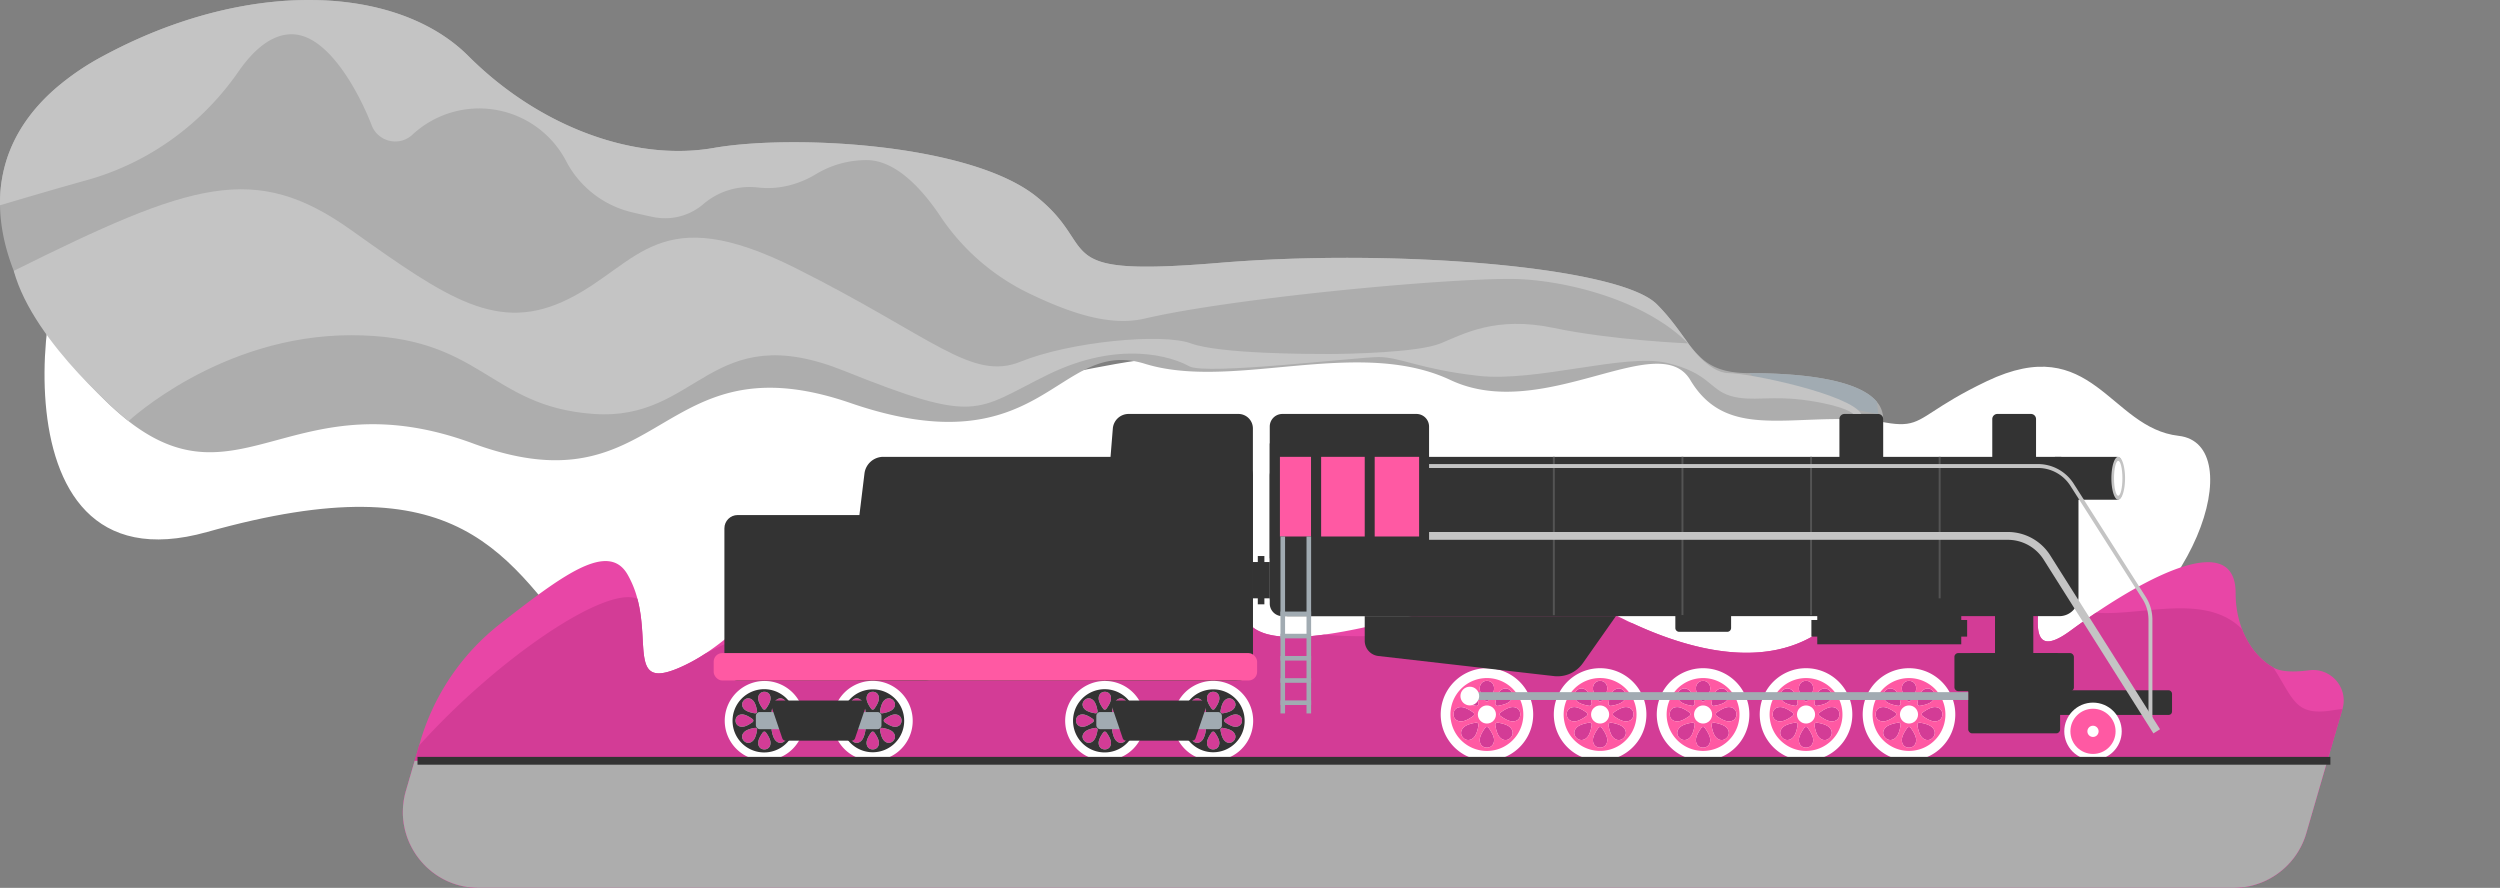 <?xml version="1.0" encoding="UTF-8"?> <svg xmlns="http://www.w3.org/2000/svg" id="Layer_1" data-name="Layer 1" width="2554.405" height="907.173" viewBox="0 0 2554.405 907.173"><rect x="0" y="0" width="2554.405" height="907.173" fill="#808080" stroke="none"/> <defs> <style>.cls-1{fill:#fff;}.cls-2{fill:#e846a6;}.cls-3{fill:#d33c96;}.cls-4{fill:#adadad;}.cls-5{fill:#333;}.cls-6{fill:#ff59a3;}.cls-7{fill:#545454;}.cls-8{fill:#a1abb2;}.cls-9{fill:#c4c4c4;}</style> </defs> <title>parovoz copy</title> <path class="cls-1" d="M2099.642,691.02c145.213-61.26,199.213-237.434,126.43-245.7-70.711-8.035-87.863-107.469-196.043-55.816s-34.991,60.1-221.907,12.612-69.921-122.96-285.377-105.743-8.625,52.163-253.692,62.656-131.82,62.561-438.878-25.091S490.246,85.8,357.2,175.431,117.609,259.017,83.232,243.258s-105.9,366.174,128.405,300.3c260.784-73.313,305.218,23.194,389.739,129.044S785.032,798.777,946.682,773.341,2099.642,691.02,2099.642,691.02Z"></path> <path class="cls-2" d="M2359.3,684.882c22.383-2.923,40.461,17.934,34.14,39.6h0l-15.419,52.86-11.331,38.83-10.929,37.491c-.091.29-.181.569-.28.85-.131.38-.26.75-.39,1.13-.05.129-.1.27-.151.409-.209.591-.429,1.171-.659,1.75q-.887,2.295-1.921,4.5c-.319.68-.639,1.35-.97,2.021s-.679,1.32-1.03,1.979c-.359.68-.73,1.341-1.109,2-.111.18-.22.361-.331.55-.2.351-.409.69-.619,1.041-.31.509-.631,1.02-.951,1.52-.2.31-.389.629-.589.939a2.8,2.8,0,0,1-.19.28.223.223,0,0,1-.05.08c-.411.611-.831,1.221-1.26,1.821-.47.67-.951,1.319-1.44,1.969l-.181.241c-.51.659-1.02,1.3-1.54,1.94s-1.069,1.29-1.619,1.919c-.041.05-.091.11-.14.161-.491.56-.991,1.11-1.491,1.65a1.426,1.426,0,0,1-.18.189c-.55.59-1.119,1.17-1.689,1.75q-2.205,2.235-4.611,4.271c-.31.27-.629.54-.96.8s-.649.531-.97.79-.659.531-.989.781q-.99.764-2.011,1.5a.6.6,0,0,1-.09.069q-.913.66-1.859,1.29a1.308,1.308,0,0,1-.21.141c-.33.23-.661.449-1,.659s-.661.43-1,.65c-.411.26-.83.521-1.25.771-.32.2-.641.389-.971.57-.37.219-.75.439-1.13.649l-.99.54c-.469.26-.939.51-1.419.75-.641.34-1.29.661-1.941.97-.264.124-.528.248-.787.372q-.668.319-1.348.611c-.445.192-.873.386-1.315.567-.49.21-1,.42-1.5.621-.28.109-.559.219-.829.319-.411.161-.82.31-1.23.46-.461.17-.921.33-1.391.491-.29.1-.58.19-.859.29-.241.079-.471.159-.711.23s-.47.15-.71.219c-.78.25-1.57.48-2.359.69-.07.02-.141.04-.22.06-.23.06-.451.12-.681.181-.52.139-1.04.27-1.569.389-.411.1-.83.2-1.25.29q-.795.18-1.59.33c-.311.071-.611.13-.91.18-.261.05-.511.1-.761.141-.069.009-.13.02-.19.029-.359.07-.71.121-1.069.181-.451.069-.891.139-1.34.2-.51.08-1.01.14-1.521.2s-1.01.121-1.52.17c-.869.09-1.73.161-2.6.221-.261.02-.52.04-.77.049-.35.02-.7.04-1.05.05-.611.031-1.21.051-1.821.06-.53.011-1.07.02-1.609.02H489.142c-1.169,0-2.34-.029-3.49-.08-.309-.019-.619-.03-.919-.05-.5-.029-1-.06-1.5-.1-.171-.009-.341-.029-.51-.04-.51-.04-1.01-.09-1.51-.139s-1-.1-1.51-.171c-.35-.04-.7-.079-1.041-.13-.99-.13-1.97-.29-2.949-.46-.69-.12-1.39-.25-2.071-.39s-1.359-.28-2.03-.44c-.339-.07-.67-.15-1-.239-1.009-.241-2.019-.511-3.019-.8-1.24-.349-2.471-.739-3.681-1.159-1.23-.411-2.419-.861-3.6-1.341q-2.4-.958-4.709-2.08c-.41-.2-.819-.4-1.228-.6q-2.056-1.029-4.046-2.188c-.584-.342-1.189-.7-1.767-1.058s-1.13-.71-1.709-1.08c-.51-.331-1.02-.681-1.52-1.021q-.8-.539-1.56-1.109-.765-.555-1.53-1.141c-.5-.39-1.01-.779-1.51-1.18-.25-.2-.5-.4-.74-.61s-.48-.4-.73-.609q-.645-.541-1.29-1.111c-.44-.38-.87-.78-1.3-1.179-.719-.65-1.409-1.311-2.089-1.991-.34-.34-.681-.69-1.021-1.04q-1.468-1.514-2.849-3.1c-.21-.231-.42-.471-.62-.721-.541-.629-1.06-1.27-1.57-1.919-.4-.5-.79-1-1.17-1.511s-.76-1.02-1.13-1.53c-.341-.47-.671-.939-1.01-1.419-1.17-1.71-2.281-3.48-3.321-5.29-.179-.32-.369-.641-.539-.971-.39-.69-.76-1.38-1.12-2.09-.24-.459-.48-.919-.71-1.39-.091-.159-.161-.33-.24-.489-.151-.3-.29-.591-.421-.88-.369-.79-.72-1.58-1.06-2.39-.279-.65-.549-1.31-.809-1.971-.22-.529-.42-1.06-.621-1.6-.079-.219-.149-.429-.23-.65q-.72-2-1.319-4.02c-.159-.517-.306-1.045-.454-1.573q-.537-1.914-.963-3.855c-.071-.324-.14-.65-.2-.981-.091-.41-.17-.83-.25-1.25-.031-.14-.061-.27-.081-.41-.079-.44-.159-.88-.23-1.331-.09-.549-.179-1.1-.26-1.66q-.12-.795-.21-1.619c-.139-1.131-.25-2.261-.339-3.411-.1-1.24-.171-2.49-.2-3.74-.01-.67-.02-1.349-.02-2.03q0-.96.03-1.919c.01-.71.04-1.411.081-2.121.03-.6.07-1.21.12-1.819.049-.75.12-1.491.2-2.241.05-.46.1-.909.16-1.359s.12-.911.179-1.371c.04-.35.1-.7.151-1.049.159-1.011.329-2.031.54-3.04.18-.911.38-1.831.589-2.741.321-1.37.691-2.739,1.091-4.11l8.929-30.72,4.521-15.519,1.086-3.734A237.332,237.332,0,0,1,511.3,637.2l.566-.442c24.53-19.129,46.56-36.08,65.481-47.65,19.969-12.2,36.48-18.4,48.819-14.819,6.051,1.75,11.091,5.849,15.061,12.75.2.349.389.69.589,1.04a101.421,101.421,0,0,1,9.471,23.75c12.76,47.92-7.5,92.09,42.51,70.57a175.454,175.454,0,0,0,26.42-14.3c.02-.01.03-.01.04-.019,42.559-27.721,69.98-67.481,102.49-67.481,25.689,0,23.48,17.421,31.319,32.691,3.99,7.779,10.59,15,24.8,19.079,11.1,3.18,32.091-5.4,58.78-19.079,54.361-27.83,132.27-76.781,197.841-90.41a170.03,170.03,0,0,1,23.709-3.321h.011c13.109-.849,25.459.191,36.729,3.66h.031c2.09.65,4.119,1.38,6.149,2.2.3.12.611.25.921.379,30.93,12.73,44.8,28.411,52.6,43.73,5.371,10.551,7.841,20.94,11.02,30.07a57.976,57.976,0,0,0,6.4,13.691,32.751,32.751,0,0,0,13.19,11.48,48.549,48.549,0,0,0,10.189,3.589c6.551,1.59,14.6,2.46,24.65,2.46,6.34,0,13.04-.359,20.04-1.029,3.341-.321,6.73-.71,10.2-1.16.509-.061,1.02-.13,1.529-.2,13.871-1.849,28.681-4.67,43.941-8.029,3.379-.741,6.78-1.5,10.19-2.3q9.974-2.295,20.1-4.809c76.441-18.861,156.85-43.821,187.11-25.381,11.051,6.721,27.081,16.091,46.23,25.381,1.621.79,3.26,1.579,4.93,2.36.661.31,1.33.62,2,.939.151.061.3.13.441.2,2.829,1.309,5.7,2.61,8.639,3.9,3.071,1.35,6.22,2.69,9.4,4,33.82,13.85,73.381,24.7,111.171,21.81.669-.051,1.329-.1,2-.17,21.679-1.93,42.74-8.471,61.73-21.64q2.76-1.9,5.439-4,3.256-2.522,6.4-5.321c.77-.69,1.549-1.38,2.329-2.079,23.43-20.841,49.361-43.6,74.93-64.46,63.77-52.06,125.28-92.25,140.05-61.281,7.77,16.281,3.611,46.52-1.089,75.42-3.03,18.721-6.29,36.87-6.651,50.321-.5,18.659,4.54,28.239,23.431,17.659.9-.5,1.839-1.049,2.809-1.659,2.24-1.39,4.671-3.031,7.28-4.951l.121-.089c.01-.011.02-.011.029-.02.77-.571,1.531-1.131,2.32-1.7,7.611-5.549,15.51-11.109,23.55-16.52,66.38-44.67,142.611-79.489,142.611-19.929a103.423,103.423,0,0,0,6.44,36.6l.01.011c6.48,17.159,17.6,31.04,32.02,39.39C2330.863,686.777,2344.9,686.763,2359.3,684.882Z"></path> <path class="cls-3" d="M2393.442,724.486l-15.419,52.86-11.331,38.83-10.929,37.491c-.091.29-.181.569-.28.85-.131.38-.26.75-.39,1.13-.05.129-.1.27-.151.409-.209.591-.429,1.171-.659,1.75q-.887,2.295-1.921,4.5c-.319.68-.639,1.35-.97,2.021s-.679,1.32-1.03,1.979c-.359.68-.73,1.341-1.109,2-.111.18-.22.361-.331.55-.2.351-.409.69-.619,1.041-.31.509-.631,1.02-.951,1.52-.2.31-.389.629-.589.939a2.8,2.8,0,0,1-.19.28.223.223,0,0,1-.05.08c-.411.611-.831,1.221-1.26,1.821-.47.67-.951,1.319-1.44,1.969l-.181.241c-.51.659-1.02,1.3-1.54,1.94s-1.069,1.29-1.619,1.919c-.041.05-.091.11-.14.161-.491.56-.991,1.11-1.491,1.65a1.426,1.426,0,0,1-.18.189c-.55.59-1.119,1.17-1.689,1.75q-2.205,2.235-4.611,4.271c-.31.27-.629.54-.96.8s-.649.531-.97.79-.659.531-.989.781q-.99.764-2.011,1.5a.6.6,0,0,1-.09.069q-.913.66-1.859,1.29a1.308,1.308,0,0,1-.21.141c-.33.23-.661.449-1,.659s-.661.43-1,.65c-.411.26-.83.521-1.25.771-.32.2-.641.389-.971.57-.37.219-.75.439-1.13.649l-.99.54c-.469.26-.939.51-1.419.75-.641.34-1.29.661-1.941.97-.319.151-.64.3-.95.45-.44.21-.889.411-1.339.6-.391.17-.77.34-1.161.5-.49.21-1,.42-1.5.621-.28.109-.559.219-.829.319-.411.161-.82.31-1.23.46-.461.17-.921.33-1.391.491-.29.1-.58.19-.859.29-.241.079-.471.159-.711.23s-.47.15-.71.219c-.78.25-1.57.48-2.359.69-.07.02-.141.04-.22.06-.23.06-.451.12-.681.181-.52.139-1.04.27-1.569.389-.411.1-.83.2-1.25.29q-.795.18-1.59.33c-.311.071-.611.13-.91.18-.261.05-.511.1-.761.141-.069.009-.13.02-.19.029-.359.07-.71.121-1.069.181-.451.069-.891.139-1.34.2-.51.08-1.01.14-1.521.2s-1.01.121-1.52.17c-.869.09-1.73.161-2.6.221-.261.02-.52.04-.77.049-.35.02-.7.04-1.05.05-.611.031-1.21.051-1.821.06-.53.011-1.07.02-1.609.02H489.142c-1.169,0-2.34-.029-3.49-.08-.309-.019-.619-.03-.919-.05-.5-.029-1-.06-1.5-.1-.171-.009-.341-.029-.51-.04-.51-.04-1.01-.09-1.51-.139s-1-.1-1.51-.171c-.35-.04-.7-.079-1.041-.13-.99-.13-1.97-.29-2.949-.46-.69-.12-1.39-.25-2.071-.39s-1.359-.28-2.03-.44c-.339-.07-.67-.15-1-.239-1.009-.241-2.019-.511-3.019-.8-1.24-.349-2.471-.739-3.681-1.159-1.23-.411-2.419-.861-3.6-1.341q-2.4-.958-4.709-2.08c-.441-.21-.88-.429-1.32-.65q-2.131-1.078-4.19-2.279c-.51-.3-1.031-.61-1.531-.92-.569-.351-1.13-.71-1.709-1.08-.51-.331-1.02-.681-1.52-1.021q-.8-.539-1.56-1.109-.765-.555-1.53-1.141c-.5-.39-1.01-.779-1.51-1.18-.25-.2-.5-.4-.74-.61s-.48-.4-.73-.609q-.645-.541-1.29-1.111c-.44-.38-.87-.78-1.3-1.179-.719-.65-1.409-1.311-2.089-1.991-.34-.34-.681-.69-1.021-1.04q-1.468-1.514-2.849-3.1c-.21-.231-.42-.471-.62-.721-.541-.629-1.06-1.27-1.57-1.919-.4-.5-.79-1-1.17-1.511s-.76-1.02-1.13-1.53c-.341-.47-.671-.939-1.01-1.419-1.17-1.71-2.281-3.48-3.321-5.29-.179-.32-.369-.641-.539-.971-.39-.69-.76-1.38-1.12-2.09-.24-.459-.48-.919-.71-1.39-.091-.159-.161-.33-.24-.489-.151-.3-.29-.591-.421-.88-.369-.79-.72-1.58-1.06-2.39-.279-.65-.549-1.31-.809-1.971-.22-.529-.42-1.06-.621-1.6-.079-.219-.149-.429-.23-.65q-.72-2-1.319-4.02c-.151-.489-.29-.989-.431-1.489-.349-1.221-.659-2.44-.929-3.681-.091-.41-.18-.819-.26-1.239s-.17-.83-.25-1.25c-.031-.14-.061-.27-.081-.41-.079-.44-.159-.88-.23-1.331-.09-.549-.179-1.1-.26-1.66q-.12-.795-.21-1.619c-.139-1.131-.25-2.261-.339-3.411-.1-1.24-.171-2.49-.2-3.74-.01-.67-.02-1.349-.02-2.03q0-.96.03-1.919c.01-.71.04-1.411.081-2.121.03-.6.07-1.21.12-1.819.049-.75.12-1.491.2-2.241.05-.46.1-.909.16-1.359s.12-.911.179-1.371c.04-.35.1-.7.151-1.049.159-1.011.329-2.031.54-3.04.18-.911.38-1.831.589-2.741.321-1.37.691-2.739,1.091-4.11l8.929-30.72,4.521-15.519c78.12-87.051,189.919-163.991,223.08-150,12.76,47.92-7.5,92.09,42.51,70.57a175.454,175.454,0,0,0,26.42-14.3c.02-.01.03-.01.04-.019,37.27-19.16,76.639-35.7,111.75-25.89a76.421,76.421,0,0,1,25.9,13.02c16.73,12.73,72.28-3.48,138.621-21.92,27.539-7.66,56.96-15.71,86.21-22.221,52.149-11.62,103.84-18.379,143.679-9.45a117.481,117.481,0,0,1,17.49,5.27,89.025,89.025,0,0,1,22.75,12.71,57.976,57.976,0,0,0,6.4,13.691,32.751,32.751,0,0,0,13.19,11.48,48.549,48.549,0,0,0,10.189,3.589c6.551,1.59,14.6,2.46,24.65,2.46,6.34,0,13.04-.359,20.04-1.029,3.341-.321,6.73-.71,10.2-1.16.509-.061,1.02-.13,1.529-.2a409.513,409.513,0,0,0,43.941,1.551c3.379-.051,6.78-.141,10.19-.25,21.629-.71,43.829-2.621,65.72-5.04,11.14-1.23,22.2-2.6,33.06-4,9.49-1.221,18.83-2.48,27.94-3.7.669-.089,1.33-.18,2-.27,8.929-1.19,17.629-2.36,26.03-3.429,45.189-5.75,81.649-8.79,97.84,0,.529.29,1.029.59,1.52.9a17.124,17.124,0,0,0,4.259,1.94c.641.209,1.3.39,2,.56.151.029.3.069.441.1,2.829,1.309,5.7,2.61,8.639,3.9,3.071,1.35,6.22,2.69,9.4,4,33.82,13.85,73.381,24.7,111.171,21.81.669-.051,1.329-.1,2-.17,21.679-1.93,42.74-8.471,61.73-21.64q2.76-1.9,5.439-4,3.256-2.522,6.4-5.321c.77-.69,1.549-1.38,2.329-2.079,23.43-20.841,49.361-43.6,74.93-64.46,71.28-16.441,129.871-20.54,138.961,14.139-3.03,18.721-6.29,36.87-6.651,50.321-.5,18.659,4.54,28.239,23.431,17.659.9-.5,1.839-1.049,2.809-1.659,2.24-1.39,4.671-3.031,7.28-4.951l.121-.089c.01-.011.02-.011.029-.02.77-.571,1.531-1.131,2.32-1.7,7.611-5.549,15.51-11.109,23.55-16.52,46.88,3.721,111.551-20.75,149.051,16.67l.01.011c6.48,17.159,17.6,31.04,32.02,39.39,21.27,32.779,22.069,50.11,61.349,43.559,2.161-.36,4.211-.639,6.151-.86C2391.362,724.656,2392.412,724.566,2393.442,724.486Z"></path> <path class="cls-4" d="M1924.172,428.167v.02c0,39.489-44.719,0-44.719,0-67.6,0-120.041,14.119-152.36-39.881s-150.211,44.611-245.05,0c-67.1-31.559-150.52-12.8-225.47-9.019-23.57,1.19-46.3.889-67.421-2.921a163.023,163.023,0,0,1-19.449-4.7c-90.071-27.971-102.871,108.2-300.73,40.12-84.161-28.96-131.25-12.821-172.581,9.779-39.419,21.55-73.59,48.971-129.71,48.681-15.389-.08-32.429-2.241-51.689-7.191a322.734,322.734,0,0,1-31.7-9.97c-181.59-66.93-237.79,66.13-351.96-22.79a.036.036,0,0,1-.021-.009,281.9,281.9,0,0,1-26.019-23.2c-.431-.43-.861-.859-1.28-1.29l-.03-.029c-42.96-43.211-73.44-86.87-89.861-128.881a.1.1,0,0,1-.019-.05C5.122,253.866.333,231.386.013,209.767V209.6c-.01-.71-.01-1.42-.01-2.13,0-1.139.01-2.27.04-3.4.019-.91.04-1.81.089-2.71.01-.51.03-1.01.06-1.52.021-.54.051-1.089.091-1.629.029-.48.06-.96.089-1.44.111-1.64.25-3.261.43-4.881.06-.61.13-1.21.2-1.82.02-.25.049-.51.09-.76.069-.6.15-1.2.23-1.8.16-1.279.349-2.56.569-3.83.631-3.79,1.391-7.549,2.311-11.29.32-1.3.659-2.61,1.01-3.909.12-.431.24-.861.349-1.29.25-.86.5-1.73.771-2.591v-.01q1.2-3.883,2.62-7.7v-.009c.63-1.7,1.29-3.391,2-5.071q1.575-3.795,3.39-7.53,1.2-2.49,2.519-4.949c.481-.89.961-1.771,1.461-2.66s1-1.77,1.52-2.65v-.011c.309-.52.62-1.049.94-1.569.859-1.44,1.76-2.881,2.68-4.3.3-.48.61-.949.929-1.42.42-.63.841-1.259,1.27-1.889.541-.79,1.1-1.58,1.65-2.37,1.691-2.361,3.441-4.69,5.271-7.011q1.829-2.31,3.779-4.59c.651-.76,1.3-1.52,1.971-2.279q1.993-2.266,4.1-4.5,3.151-3.362,6.561-6.64,3.39-3.271,7.04-6.48a264.237,264.237,0,0,1,49.26-33.69c147.91-79.83,300.519-72.79,373.3,0,38.6,38.6,84.14,66.639,130.39,82.349,40.939,13.921,82.449,18.18,120.22,11.56,80.429-14.09,261.219-4.7,329.3,49.3s8.559,82.96,187.409,68.089,408.381,3.73,446.92,42.261q2.071,2.07,3.991,4.11c2.17,2.3,4.2,4.58,6.119,6.819.771.891,1.511,1.781,2.24,2.661,1.47,1.759,2.861,3.5,4.2,5.219.331.42.661.85.99,1.281s.671.85.98,1.27c.651.839,1.28,1.679,1.9,2.509q.974,1.29,1.9,2.551c1.121,1.509,2.2,3,3.26,4.449.071.091.131.181.19.27q1.215,1.68,2.411,3.31c.79,1.09,1.569,2.161,2.349,3.21.54.73,1.08,1.451,1.611,2.161v.009c.08.111.159.21.24.321,13.76,18.239,26.82,30.29,62.219,30.29,47.791,0,110.411,5.11,130.361,29.409A26.94,26.94,0,0,1,1924.172,428.167Z"></path> <rect class="cls-5" x="2071.761" y="705.308" width="147.535" height="25.192" rx="3.361" transform="translate(4291.056 1435.808) rotate(180)"></rect> <circle class="cls-1" cx="2138.543" cy="747.252" r="29.348"></circle> <circle class="cls-6" cx="2138.543" cy="747.252" r="23.087"></circle> <circle class="cls-1" cx="2138.543" cy="747.252" r="5.739"></circle> <path class="cls-1" d="M1995.473,715.216a46.2,46.2,0,0,0-3.49-8,47.316,47.316,0,0,0-82.881,0,46.2,46.2,0,0,0-3.49,8,47.3,47.3,0,1,0,89.861,0Zm-70.26-8a7.664,7.664,0,0,1,1.209-1.549c2.861-2.861,7.091-3.25,10.671.33a10.1,10.1,0,0,1,1.019,1.219,23.353,23.353,0,0,1,3.171,8c.3,1.281.52,2.48.67,3.491a2.225,2.225,0,0,1-2.49,2.489c-3.6-.549-9.73-1.88-12.71-4.869a8.771,8.771,0,0,1-.96-1.111A6.944,6.944,0,0,1,1925.213,707.216Zm50.09,8a9.86,9.86,0,0,1-.96,1.111c-2.991,2.989-9.11,4.32-12.721,4.869a2.221,2.221,0,0,1-2.49-2.489c.151-1.011.361-2.21.671-3.491a23.292,23.292,0,0,1,3.17-8,10.107,10.107,0,0,1,1.02-1.219c3.47-3.48,7.81-3.191,10.669-.33a8.062,8.062,0,0,1,1.22,1.549A6.853,6.853,0,0,1,1975.3,715.216Zm9.349,14.571c0,4.029-2.72,7.309-7.78,7.309-4.21,0-9.48-3.38-12.419-5.55a2.224,2.224,0,0,1,0-3.529c2.939-2.161,8.209-5.54,12.419-5.54C1981.793,722.477,1984.652,725.747,1984.652,729.787ZM1948.773,743.7a2.227,2.227,0,0,1,3.53,0c2.17,2.94,5.549,8.21,5.549,12.42,0,4.921-3.27,7.781-7.309,7.781s-7.31-2.721-7.31-7.781C1943.233,751.906,1946.612,746.636,1948.773,743.7Zm9.079-40.239a11.506,11.506,0,0,1-.72,3.759,33.156,33.156,0,0,1-4.349,8c-.171.23-.33.451-.48.661a2.225,2.225,0,0,1-3.53,0c-.151-.21-.31-.431-.48-.661a33.419,33.419,0,0,1-4.34-8,11.506,11.506,0,0,1-.72-3.759c0-4.92,3.27-7.781,7.31-7.781S1957.852,698.4,1957.852,703.457Zm-33.639,19.02c4.209,0,9.479,3.379,12.419,5.54a2.223,2.223,0,0,1,0,3.529c-2.94,2.17-8.21,5.55-12.419,5.55-4.92,0-7.781-3.28-7.781-7.309S1919.152,722.477,1924.213,722.477Zm2.54,20.759c2.98-2.98,9.109-4.319,12.71-4.859a2.221,2.221,0,0,1,2.49,2.489c-.551,3.611-1.88,9.73-4.86,12.72-3.481,3.47-7.81,3.17-10.671.32S1923.172,746.816,1926.753,743.236Zm37.24,10.35c-2.98-2.99-4.321-9.109-4.861-12.72a2.216,2.216,0,0,1,2.49-2.489c3.611.54,9.73,1.879,12.721,4.859,3.469,3.471,3.18,7.81.319,10.67S1967.573,757.147,1963.993,753.586Z"></path> <path class="cls-6" d="M1984.672,715.216a36.535,36.535,0,0,0-4.74-8,37.21,37.21,0,0,0-58.78,0,36.575,36.575,0,0,0-4.74,8,37.211,37.211,0,1,0,68.26,0ZM1963.993,706c3.47-3.48,7.81-3.191,10.669-.33a8.062,8.062,0,0,1,1.22,1.549,6.853,6.853,0,0,1-.579,8,9.86,9.86,0,0,1-.96,1.111c-2.991,2.989-9.11,4.32-12.721,4.869a2.221,2.221,0,0,1-2.49-2.489c.151-1.011.361-2.21.671-3.491a23.292,23.292,0,0,1,3.17-8A10.107,10.107,0,0,1,1963.993,706Zm-13.45-10.321c4.039,0,7.309,2.721,7.309,7.781a11.506,11.506,0,0,1-.72,3.759,33.156,33.156,0,0,1-4.349,8c-.171.23-.33.451-.48.661a2.225,2.225,0,0,1-3.53,0c-.151-.21-.31-.431-.48-.661a33.419,33.419,0,0,1-4.34-8,11.506,11.506,0,0,1-.72-3.759C1943.233,698.537,1946.5,695.676,1950.543,695.676Zm-25.33,11.54a7.664,7.664,0,0,1,1.209-1.549c2.861-2.861,7.091-3.25,10.671.33a10.1,10.1,0,0,1,1.019,1.219,23.353,23.353,0,0,1,3.171,8c.3,1.281.52,2.48.67,3.491a2.225,2.225,0,0,1-2.49,2.489c-3.6-.549-9.73-1.88-12.71-4.869a8.771,8.771,0,0,1-.96-1.111A6.944,6.944,0,0,1,1925.213,707.216Zm-8.781,22.571c0-4.04,2.72-7.31,7.781-7.31,4.209,0,9.479,3.379,12.419,5.54a2.223,2.223,0,0,1,0,3.529c-2.94,2.17-8.21,5.55-12.419,5.55C1919.293,737.1,1916.432,733.816,1916.432,729.787Zm25.521,11.079c-.551,3.611-1.88,9.73-4.86,12.72-3.481,3.47-7.81,3.17-10.671.32s-3.25-7.09.331-10.67c2.98-2.98,9.109-4.319,12.71-4.859A2.221,2.221,0,0,1,1941.953,740.866Zm8.59,23.031c-4.04,0-7.31-2.721-7.31-7.781,0-4.21,3.379-9.48,5.54-12.42a2.227,2.227,0,0,1,3.53,0c2.17,2.94,5.549,8.21,5.549,12.42C1957.852,761.037,1954.582,763.9,1950.543,763.9Zm24.119-9.991c-2.859,2.85-7.089,3.241-10.669-.32-2.98-2.99-4.321-9.109-4.861-12.72a2.216,2.216,0,0,1,2.49-2.489c3.611.54,9.73,1.879,12.721,4.859C1977.812,746.707,1977.523,751.046,1974.662,753.906Zm2.21-16.81c-4.21,0-9.48-3.38-12.419-5.55a2.224,2.224,0,0,1,0-3.529c2.939-2.161,8.209-5.54,12.419-5.54,4.921,0,7.78,3.27,7.78,7.31S1981.932,737.1,1976.872,737.1Z"></path> <circle class="cls-1" cx="1950.542" cy="730.04" r="9.251"></circle> <path class="cls-1" d="M1890.273,715.216a47.324,47.324,0,0,0-86.381-8,46.125,46.125,0,0,0-3.49,8,47.3,47.3,0,1,0,89.871,0Zm-70.26-8a7.634,7.634,0,0,1,1.21-1.549c2.85-2.861,7.08-3.25,10.659.33a9.244,9.244,0,0,1,1.03,1.219,23.493,23.493,0,0,1,3.17,8c.3,1.281.52,2.48.671,3.491a2.229,2.229,0,0,1-2.49,2.489c-3.611-.549-9.73-1.88-12.71-4.869a8.771,8.771,0,0,1-.96-1.111A6.944,6.944,0,0,1,1820.013,707.216Zm50.089,8a9.773,9.773,0,0,1-.97,1.111c-2.98,2.989-9.1,4.32-12.71,4.869a2.221,2.221,0,0,1-2.49-2.489c.15-1.011.361-2.21.67-3.491a23.353,23.353,0,0,1,3.171-8,10.107,10.107,0,0,1,1.02-1.219c3.47-3.48,7.809-3.191,10.67-.33a7.7,7.7,0,0,1,1.209,1.549A6.833,6.833,0,0,1,1870.1,715.216Zm9.351,14.571c0,4.029-2.72,7.309-7.781,7.309-4.209,0-9.49-3.38-12.419-5.55a2.224,2.224,0,0,1,0-3.529c2.929-2.161,8.21-5.54,12.419-5.54C1876.593,722.477,1879.453,725.747,1879.453,729.787Zm-35.88,13.909a2.226,2.226,0,0,1,3.529,0c2.171,2.94,5.55,8.21,5.55,12.42,0,4.921-3.28,7.781-7.309,7.781s-7.32-2.721-7.32-7.781C1838.023,751.906,1841.412,746.636,1843.573,743.7Zm9.079-40.239a11.506,11.506,0,0,1-.72,3.759,33.123,33.123,0,0,1-4.35,8c-.17.23-.329.451-.48.661a2.224,2.224,0,0,1-3.529,0c-.151-.21-.31-.431-.48-.661a33.47,33.47,0,0,1-4.35-8,11.506,11.506,0,0,1-.72-3.759c0-4.92,3.28-7.781,7.32-7.781S1852.652,698.4,1852.652,703.457ZM1819,722.477c4.22,0,9.49,3.379,12.419,5.54a2.224,2.224,0,0,1,0,3.529c-2.929,2.17-8.2,5.55-12.419,5.55-4.91,0-7.78-3.28-7.78-7.309S1813.942,722.477,1819,722.477Zm2.55,20.759c2.98-2.98,9.1-4.319,12.71-4.859a2.225,2.225,0,0,1,2.49,2.489c-.55,3.611-1.881,9.73-4.871,12.72-3.47,3.47-7.809,3.17-10.659.32S1817.973,746.816,1821.553,743.236Zm37.24,10.35c-2.981-2.99-4.32-9.109-4.861-12.72a2.217,2.217,0,0,1,2.49-2.489c3.611.54,9.73,1.879,12.71,4.859,3.47,3.471,3.18,7.81.331,10.67S1862.372,757.147,1858.793,753.586Z"></path> <path class="cls-6" d="M1879.473,715.216a36.575,36.575,0,0,0-4.74-8,37.221,37.221,0,0,0-58.791,0,36.532,36.532,0,0,0-4.739,8,37.215,37.215,0,1,0,68.27,0ZM1858.793,706c3.47-3.48,7.809-3.191,10.67-.33a7.7,7.7,0,0,1,1.209,1.549,6.833,6.833,0,0,1-.57,8,9.773,9.773,0,0,1-.97,1.111c-2.98,2.989-9.1,4.32-12.71,4.869a2.221,2.221,0,0,1-2.49-2.489c.15-1.011.361-2.21.67-3.491a23.353,23.353,0,0,1,3.171-8A10.107,10.107,0,0,1,1858.793,706Zm-13.45-10.321c4.029,0,7.309,2.721,7.309,7.781a11.506,11.506,0,0,1-.72,3.759,33.123,33.123,0,0,1-4.35,8c-.17.23-.329.451-.48.661a2.224,2.224,0,0,1-3.529,0c-.151-.21-.31-.431-.48-.661a33.47,33.47,0,0,1-4.35-8,11.506,11.506,0,0,1-.72-3.759C1838.023,698.537,1841.3,695.676,1845.343,695.676Zm-25.33,11.54a7.634,7.634,0,0,1,1.21-1.549c2.85-2.861,7.08-3.25,10.659.33a9.244,9.244,0,0,1,1.03,1.219,23.493,23.493,0,0,1,3.17,8c.3,1.281.52,2.48.671,3.491a2.229,2.229,0,0,1-2.49,2.489c-3.611-.549-9.73-1.88-12.71-4.869a8.771,8.771,0,0,1-.96-1.111A6.944,6.944,0,0,1,1820.013,707.216Zm-8.79,22.571c0-4.04,2.719-7.31,7.78-7.31,4.22,0,9.49,3.379,12.419,5.54a2.224,2.224,0,0,1,0,3.529c-2.929,2.17-8.2,5.55-12.419,5.55C1814.093,737.1,1811.223,733.816,1811.223,729.787Zm25.53,11.079c-.55,3.611-1.881,9.73-4.871,12.72-3.47,3.47-7.809,3.17-10.659.32s-3.25-7.09.33-10.67c2.98-2.98,9.1-4.319,12.71-4.859A2.225,2.225,0,0,1,1836.753,740.866Zm8.59,23.031c-4.04,0-7.32-2.721-7.32-7.781,0-4.21,3.389-9.48,5.55-12.42a2.226,2.226,0,0,1,3.529,0c2.171,2.94,5.55,8.21,5.55,12.42C1852.652,761.037,1849.372,763.9,1845.343,763.9Zm24.12-9.991c-2.861,2.85-7.091,3.241-10.67-.32-2.981-2.99-4.32-9.109-4.861-12.72a2.217,2.217,0,0,1,2.49-2.489c3.611.54,9.73,1.879,12.71,4.859C1872.6,746.707,1872.312,751.046,1869.463,753.906Zm2.209-16.81c-4.209,0-9.49-3.38-12.419-5.55a2.224,2.224,0,0,1,0-3.529c2.929-2.161,8.21-5.54,12.419-5.54,4.921,0,7.781,3.27,7.781,7.31S1876.733,737.1,1871.672,737.1Z"></path> <circle class="cls-1" cx="1845.34" cy="730.04" r="9.251"></circle> <path class="cls-1" d="M1785.073,715.216a47.324,47.324,0,0,0-86.381-8,46.045,46.045,0,0,0-3.489,8,47.3,47.3,0,1,0,89.87,0Zm-70.261-8a7.619,7.619,0,0,1,1.2-1.549c2.859-2.861,7.089-3.25,10.669.33a10.207,10.207,0,0,1,1.021,1.219,23.31,23.31,0,0,1,3.169,8c.31,1.281.52,2.48.671,3.491a2.218,2.218,0,0,1-2.481,2.489c-3.609-.549-9.73-1.88-12.71-4.869a9.02,9.02,0,0,1-.96-1.111A6.946,6.946,0,0,1,1714.812,707.216Zm50.09,8a9.873,9.873,0,0,1-.97,1.111c-2.979,2.989-9.1,4.32-12.709,4.869a2.228,2.228,0,0,1-2.5-2.489c.159-1.011.37-2.21.669-3.491a23.369,23.369,0,0,1,3.181-8,10.107,10.107,0,0,1,1.02-1.219c3.469-3.48,7.809-3.191,10.66-.33a8.141,8.141,0,0,1,1.22,1.549A6.835,6.835,0,0,1,1764.9,715.216Zm9.351,14.571c0,4.029-2.72,7.309-7.78,7.309-4.22,0-9.49-3.38-12.42-5.55a2.223,2.223,0,0,1,0-3.529c2.93-2.161,8.2-5.54,12.42-5.54C1771.392,722.477,1774.253,725.747,1774.253,729.787ZM1738.372,743.7a2.227,2.227,0,0,1,3.53,0c2.16,2.94,5.551,8.21,5.551,12.42,0,4.921-3.281,7.781-7.321,7.781s-7.309-2.721-7.309-7.781C1732.823,751.906,1736.2,746.636,1738.372,743.7Zm9.081-40.239a11.532,11.532,0,0,1-.72,3.759,33.507,33.507,0,0,1-4.351,8c-.169.23-.329.451-.48.661a2.225,2.225,0,0,1-3.53,0c-.149-.21-.31-.431-.48-.661a33.156,33.156,0,0,1-4.349-8,11.506,11.506,0,0,1-.72-3.759c0-4.92,3.279-7.781,7.309-7.781S1747.453,698.4,1747.453,703.457Zm-33.65,19.02c4.21,0,9.49,3.379,12.42,5.54a2.226,2.226,0,0,1,0,3.529c-2.93,2.17-8.21,5.55-12.42,5.55-4.911,0-7.78-3.28-7.78-7.309S1708.743,722.477,1713.8,722.477Zm2.549,20.759c2.98-2.98,9.1-4.319,12.71-4.859a2.213,2.213,0,0,1,2.481,2.489c-.54,3.611-1.881,9.73-4.861,12.72-3.469,3.47-7.81,3.17-10.669.32S1712.773,746.816,1716.352,743.236Zm37.241,10.35c-2.991-2.99-4.32-9.109-4.87-12.72a2.223,2.223,0,0,1,2.5-2.489c3.609.54,9.73,1.879,12.709,4.859,3.47,3.471,3.18,7.81.321,10.67S1757.172,757.147,1753.593,753.586Z"></path> <path class="cls-6" d="M1774.273,715.216a36.575,36.575,0,0,0-4.74-8,37.217,37.217,0,1,0,4.74,8ZM1753.593,706c3.469-3.48,7.809-3.191,10.66-.33a8.141,8.141,0,0,1,1.22,1.549,6.835,6.835,0,0,1-.571,8,9.873,9.873,0,0,1-.97,1.111c-2.979,2.989-9.1,4.32-12.709,4.869a2.228,2.228,0,0,1-2.5-2.489c.159-1.011.37-2.21.669-3.491a23.369,23.369,0,0,1,3.181-8A10.107,10.107,0,0,1,1753.593,706Zm-13.461-10.321c4.04,0,7.321,2.721,7.321,7.781a11.532,11.532,0,0,1-.72,3.759,33.507,33.507,0,0,1-4.351,8c-.169.23-.329.451-.48.661a2.225,2.225,0,0,1-3.53,0c-.149-.21-.31-.431-.48-.661a33.156,33.156,0,0,1-4.349-8,11.506,11.506,0,0,1-.72-3.759C1732.823,698.537,1736.1,695.676,1740.132,695.676Zm-25.32,11.54a7.619,7.619,0,0,1,1.2-1.549c2.859-2.861,7.089-3.25,10.669.33a10.207,10.207,0,0,1,1.021,1.219,23.31,23.31,0,0,1,3.169,8c.31,1.281.52,2.48.671,3.491a2.218,2.218,0,0,1-2.481,2.489c-3.609-.549-9.73-1.88-12.71-4.869a9.02,9.02,0,0,1-.96-1.111A6.946,6.946,0,0,1,1714.812,707.216Zm-8.789,22.571c0-4.04,2.72-7.31,7.78-7.31,4.21,0,9.49,3.379,12.42,5.54a2.226,2.226,0,0,1,0,3.529c-2.93,2.17-8.21,5.55-12.42,5.55C1708.892,737.1,1706.023,733.816,1706.023,729.787Zm25.52,11.079c-.54,3.611-1.881,9.73-4.861,12.72-3.469,3.47-7.81,3.17-10.669.32s-3.24-7.09.339-10.67c2.98-2.98,9.1-4.319,12.71-4.859A2.213,2.213,0,0,1,1731.543,740.866Zm8.589,23.031c-4.03,0-7.309-2.721-7.309-7.781,0-4.21,3.38-9.48,5.549-12.42a2.227,2.227,0,0,1,3.53,0c2.16,2.94,5.551,8.21,5.551,12.42C1747.453,761.037,1744.172,763.9,1740.132,763.9Zm24.121-9.991c-2.851,2.85-7.081,3.241-10.66-.32-2.991-2.99-4.32-9.109-4.87-12.72a2.223,2.223,0,0,1,2.5-2.489c3.609.54,9.73,1.879,12.709,4.859C1767.4,746.707,1767.112,751.046,1764.253,753.906Zm2.22-16.81c-4.22,0-9.49-3.38-12.42-5.55a2.223,2.223,0,0,1,0-3.529c2.93-2.161,8.2-5.54,12.42-5.54,4.919,0,7.78,3.27,7.78,7.31S1771.533,737.1,1766.473,737.1Z"></path> <circle class="cls-1" cx="1740.137" cy="730.04" r="9.251"></circle> <path class="cls-1" d="M1679.862,715.216a45.9,45.9,0,0,0-3.49-8,47.314,47.314,0,0,0-82.879,0,45.973,45.973,0,0,0-3.49,8,47.3,47.3,0,1,0,89.859,0Zm-70.26-8a7.669,7.669,0,0,1,1.21-1.549c2.86-2.861,7.09-3.25,10.671.33a10.3,10.3,0,0,1,1.02,1.219,23.31,23.31,0,0,1,3.169,8c.311,1.281.52,2.48.671,3.491a2.218,2.218,0,0,1-2.481,2.489c-3.609-.549-9.73-1.88-12.72-4.869a9.106,9.106,0,0,1-.96-1.111A6.947,6.947,0,0,1,1609.6,707.216Zm50.1,8a10.079,10.079,0,0,1-.97,1.111c-2.98,2.989-9.111,4.32-12.71,4.869a2.227,2.227,0,0,1-2.5-2.489c.159-1.011.369-2.21.669-3.491a23.332,23.332,0,0,1,3.17-8,10.3,10.3,0,0,1,1.02-1.219c3.48-3.48,7.81-3.191,10.671-.33a8.141,8.141,0,0,1,1.22,1.549A6.833,6.833,0,0,1,1659.7,715.216Zm9.34,14.571c0,4.029-2.72,7.309-7.78,7.309-4.21,0-9.48-3.38-12.42-5.55a2.223,2.223,0,0,1,0-3.529c2.94-2.161,8.21-5.54,12.42-5.54C1666.192,722.477,1669.043,725.747,1669.043,729.787ZM1633.172,743.7a2.228,2.228,0,0,1,3.531,0c2.159,2.94,5.54,8.21,5.54,12.42,0,4.921-3.27,7.781-7.311,7.781s-7.31-2.721-7.31-7.781C1627.622,751.906,1631,746.636,1633.172,743.7Zm9.071-40.239a11.506,11.506,0,0,1-.72,3.759,33.491,33.491,0,0,1-4.341,8c-.169.23-.33.451-.479.661a2.226,2.226,0,0,1-3.531,0c-.149-.21-.31-.431-.48-.661a33.156,33.156,0,0,1-4.349-8,11.482,11.482,0,0,1-.721-3.759c0-4.92,3.27-7.781,7.31-7.781S1642.243,698.4,1642.243,703.457Zm-33.641,19.02c4.21,0,9.48,3.379,12.421,5.54a2.226,2.226,0,0,1,0,3.529c-2.941,2.17-8.211,5.55-12.421,5.55-4.92,0-7.779-3.28-7.779-7.309S1603.543,722.477,1608.6,722.477Zm2.54,20.759c2.99-2.98,9.111-4.319,12.72-4.859a2.214,2.214,0,0,1,2.481,2.489c-.54,3.611-1.88,9.73-4.86,12.72-3.47,3.47-7.811,3.17-10.671.32S1607.562,746.816,1611.142,743.236Zm37.24,10.35c-2.98-2.99-4.309-9.109-4.859-12.72a2.223,2.223,0,0,1,2.5-2.489c3.6.54,9.73,1.879,12.71,4.859,3.47,3.471,3.179,7.81.32,10.67S1651.963,757.147,1648.382,753.586Z"></path> <path class="cls-6" d="M1669.073,715.216a37.229,37.229,0,1,0,3.069,14.821A36.972,36.972,0,0,0,1669.073,715.216ZM1648.382,706c3.48-3.48,7.81-3.191,10.671-.33a8.141,8.141,0,0,1,1.22,1.549,6.833,6.833,0,0,1-.57,8,10.079,10.079,0,0,1-.97,1.111c-2.98,2.989-9.111,4.32-12.71,4.869a2.227,2.227,0,0,1-2.5-2.489c.159-1.011.369-2.21.669-3.491a23.332,23.332,0,0,1,3.17-8A10.3,10.3,0,0,1,1648.382,706Zm-13.45-10.321c4.041,0,7.311,2.721,7.311,7.781a11.506,11.506,0,0,1-.72,3.759,33.491,33.491,0,0,1-4.341,8c-.169.23-.33.451-.479.661a2.226,2.226,0,0,1-3.531,0c-.149-.21-.31-.431-.48-.661a33.156,33.156,0,0,1-4.349-8,11.482,11.482,0,0,1-.721-3.759C1627.622,698.537,1630.892,695.676,1634.932,695.676Zm-25.33,11.54a7.669,7.669,0,0,1,1.21-1.549c2.86-2.861,7.09-3.25,10.671.33a10.3,10.3,0,0,1,1.02,1.219,23.31,23.31,0,0,1,3.169,8c.311,1.281.52,2.48.671,3.491a2.218,2.218,0,0,1-2.481,2.489c-3.609-.549-9.73-1.88-12.72-4.869a9.106,9.106,0,0,1-.96-1.111A6.947,6.947,0,0,1,1609.6,707.216Zm-8.779,22.571c0-4.04,2.72-7.31,7.779-7.31,4.21,0,9.48,3.379,12.421,5.54a2.226,2.226,0,0,1,0,3.529c-2.941,2.17-8.211,5.55-12.421,5.55C1603.682,737.1,1600.823,733.816,1600.823,729.787Zm25.52,11.079c-.54,3.611-1.88,9.73-4.86,12.72-3.47,3.47-7.811,3.17-10.671.32s-3.25-7.09.33-10.67c2.99-2.98,9.111-4.319,12.72-4.859A2.214,2.214,0,0,1,1626.343,740.866Zm8.589,23.031c-4.04,0-7.31-2.721-7.31-7.781,0-4.21,3.381-9.48,5.55-12.42a2.228,2.228,0,0,1,3.531,0c2.159,2.94,5.54,8.21,5.54,12.42C1642.243,761.037,1638.973,763.9,1634.932,763.9Zm24.121-9.991c-2.861,2.85-7.09,3.241-10.671-.32-2.98-2.99-4.309-9.109-4.859-12.72a2.223,2.223,0,0,1,2.5-2.489c3.6.54,9.73,1.879,12.71,4.859C1662.2,746.707,1661.912,751.046,1659.053,753.906Zm2.21-16.81c-4.21,0-9.48-3.38-12.42-5.55a2.223,2.223,0,0,1,0-3.529c2.94-2.161,8.21-5.54,12.42-5.54,4.929,0,7.78,3.27,7.78,7.31S1666.323,737.1,1661.263,737.1Z"></path> <circle class="cls-1" cx="1634.934" cy="730.04" r="9.251"></circle> <path class="cls-1" d="M1564.192,715.216a46.818,46.818,0,0,0-3.489-8,47.377,47.377,0,0,0-28.96-22.81l-.04-.009a47.229,47.229,0,0,0-12.44-1.661c-.581,0-1.151.011-1.72.04h-.03a47.251,47.251,0,1,0,46.679,32.44Zm-20.169,0a10.079,10.079,0,0,1-.97,1.111c-2.98,2.989-9.1,4.32-12.71,4.869a2.221,2.221,0,0,1-2.491-2.489c.151-1.011.361-2.21.671-3.491a23.31,23.31,0,0,1,3.169-8,10.207,10.207,0,0,1,1.021-1.219c3.469-3.48,7.81-3.191,10.669-.33a7.675,7.675,0,0,1,1.211,1.549A6.833,6.833,0,0,1,1544.023,715.216Zm9.349,14.571c0,4.029-2.72,7.309-7.779,7.309-4.211,0-9.491-3.38-12.421-5.55a2.226,2.226,0,0,1,0-3.529c2.93-2.161,8.21-5.54,12.421-5.54C1550.513,722.477,1553.372,725.747,1553.372,729.787Zm-57.9-13.46c-3.48-3.471-3.19-7.8-.331-10.66s7.081-3.25,10.661.33a9.393,9.393,0,0,1,1.029,1.219,23.555,23.555,0,0,1,3.171,8c.059.221.109.451.149.67.23,1.031.4,1.991.52,2.821a2.225,2.225,0,0,1-2.49,2.489c-1.1-.17-2.439-.409-3.859-.75C1501.122,719.676,1497.543,718.406,1495.473,716.327Zm16.469-12.87c0-4.92,3.281-7.781,7.321-7.781s7.31,2.721,7.31,7.781a11.482,11.482,0,0,1-.721,3.759,33.156,33.156,0,0,1-4.349,8c-.171.23-.331.451-.48.661a2.225,2.225,0,0,1-3.53,0c-.15-.21-.311-.431-.48-.661a33.507,33.507,0,0,1-4.351-8A11.532,11.532,0,0,1,1511.942,703.457Zm5.551,40.239a2.227,2.227,0,0,1,3.53,0c2.169,2.94,5.55,8.21,5.55,12.42,0,4.921-3.28,7.781-7.31,7.781s-7.321-2.721-7.321-7.781C1511.942,751.906,1515.332,746.636,1517.493,743.7Zm-24.571-21.219c4.22,0,9.49,3.379,12.421,5.54a2.224,2.224,0,0,1,0,3.529c-2.931,2.17-8.2,5.55-12.421,5.55-4.909,0-7.78-3.28-7.78-7.309S1487.862,722.477,1492.922,722.477Zm2.551,20.759c2.98-2.98,9.1-4.319,12.709-4.859a2.22,2.22,0,0,1,2.49,2.489c-.55,3.611-1.879,9.73-4.869,12.72-3.471,3.47-7.81,3.17-10.661.32S1491.892,746.816,1495.473,743.236Zm37.24,10.35c-2.98-2.99-4.321-9.109-4.861-12.72a2.216,2.216,0,0,1,2.491-2.489c3.61.54,9.73,1.879,12.71,4.859,3.47,3.471,3.18,7.81.329,10.67S1536.293,757.147,1532.713,753.586Z"></path> <path class="cls-6" d="M1553.392,715.216a36.5,36.5,0,0,0-4.74-8,37.232,37.232,0,1,0,4.74,8ZM1532.713,706c3.469-3.48,7.81-3.191,10.669-.33a7.675,7.675,0,0,1,1.211,1.549,6.833,6.833,0,0,1-.57,8,10.079,10.079,0,0,1-.97,1.111c-2.98,2.989-9.1,4.32-12.71,4.869a2.221,2.221,0,0,1-2.491-2.489c.151-1.011.361-2.21.671-3.491a23.31,23.31,0,0,1,3.169-8A10.207,10.207,0,0,1,1532.713,706Zm-37.24,10.33c-3.48-3.471-3.19-7.8-.331-10.66s7.081-3.25,10.661.33a9.393,9.393,0,0,1,1.029,1.219,23.555,23.555,0,0,1,3.171,8c.059.221.109.451.149.67.23,1.031.4,1.991.52,2.821a2.225,2.225,0,0,1-2.49,2.489c-1.1-.17-2.439-.409-3.859-.75C1501.122,719.676,1497.543,718.406,1495.473,716.327Zm23.79-20.651c4.03,0,7.31,2.721,7.31,7.781a11.482,11.482,0,0,1-.721,3.759,33.156,33.156,0,0,1-4.349,8c-.171.23-.331.451-.48.661a2.225,2.225,0,0,1-3.53,0c-.15-.21-.311-.431-.48-.661a33.507,33.507,0,0,1-4.351-8,11.532,11.532,0,0,1-.72-3.759C1511.942,698.537,1515.223,695.676,1519.263,695.676Zm-34.121,34.111c0-4.04,2.72-7.31,7.78-7.31,4.22,0,9.49,3.379,12.421,5.54a2.224,2.224,0,0,1,0,3.529c-2.931,2.17-8.2,5.55-12.421,5.55C1488.013,737.1,1485.142,733.816,1485.142,729.787Zm25.53,11.079c-.55,3.611-1.879,9.73-4.869,12.72-3.471,3.47-7.81,3.17-10.661.32s-3.25-7.09.331-10.67c2.98-2.98,9.1-4.319,12.709-4.859A2.22,2.22,0,0,1,1510.672,740.866Zm8.591,23.031c-4.04,0-7.321-2.721-7.321-7.781,0-4.21,3.39-9.48,5.551-12.42a2.227,2.227,0,0,1,3.53,0c2.169,2.94,5.55,8.21,5.55,12.42C1526.573,761.037,1523.293,763.9,1519.263,763.9Zm24.119-9.991c-2.859,2.85-7.089,3.241-10.669-.32-2.98-2.99-4.321-9.109-4.861-12.72a2.216,2.216,0,0,1,2.491-2.489c3.61.54,9.73,1.879,12.71,4.859C1546.523,746.707,1546.233,751.046,1543.382,753.906Zm2.211-16.81c-4.211,0-9.491-3.38-12.421-5.55a2.226,2.226,0,0,1,0-3.529c2.93-2.161,8.21-5.54,12.421-5.54,4.92,0,7.779,3.27,7.779,7.31S1550.652,737.1,1545.593,737.1Z"></path> <circle class="cls-1" cx="1519.26" cy="730.04" r="9.251"></circle> <path class="cls-5" d="M2123.713,486.346V610a19,19,0,0,1-.21,2.83,19.564,19.564,0,0,1-19.361,16.739H1316.953a19.441,19.441,0,0,1-3.92-.39,19.564,19.564,0,0,1-15.6-17.83v-.059c-.04-.431-.05-.861-.05-1.29V486.346a19.558,19.558,0,0,1,19.571-19.57h787.189A19.569,19.569,0,0,1,2123.713,486.346Z"></path> <rect class="cls-7" x="1586.643" y="466.78" width="2" height="161.783"></rect> <rect class="cls-7" x="1718.053" y="466.776" width="2" height="161.79"></rect> <rect class="cls-7" x="1849.463" y="466.776" width="2" height="161.79"></rect> <rect class="cls-7" x="1980.873" y="466.78" width="2" height="161.783"></rect> <path class="cls-5" d="M1651.064,629.563H1394.426v25.159a15.66,15.66,0,0,0,13.88,15.559l179.5,20.533a31.692,31.692,0,0,0,29.53-13.263Z"></path> <path class="cls-5" d="M1460.162,435.866V616.647a12.918,12.918,0,0,1-12.909,12.919h-136.96a12.6,12.6,0,0,1-1.95-.149,12.922,12.922,0,0,1-10.961-12.77V435.866a12.912,12.912,0,0,1,11.7-12.849,12.123,12.123,0,0,1,1.211-.06h136.96A12.909,12.909,0,0,1,1460.162,435.866Z"></path> <path class="cls-5" d="M1265.339,695.3H1132.208a14.825,14.825,0,0,1-14.825-14.826l19.663-242.637a16.193,16.193,0,0,1,16.14-14.885h112.153a14.826,14.826,0,0,1,14.826,14.826v242.7A14.826,14.826,0,0,1,1265.339,695.3Z"></path> <path class="cls-5" d="M1280.162,486.227V675.856a19.445,19.445,0,0,1-19.449,19.45h-381.2a19.458,19.458,0,0,1-19.31-21.8l.75-6.2,17.159-141.05,5.161-42.379a19.428,19.428,0,0,1,19.3-17.1h358.14A19.445,19.445,0,0,1,1280.162,486.227Z"></path> <rect class="cls-5" x="740.165" y="526.258" width="219.13" height="169.043" rx="13.552"></rect> <rect class="cls-6" x="729.209" y="667.302" width="555.261" height="28" rx="8.78"></rect> <rect class="cls-6" x="1349.817" y="466.78" width="100.174" height="81.391"></rect> <rect class="cls-6" x="1307.556" y="466.78" width="32.087" height="81.391"></rect> <rect class="cls-5" x="1856.818" y="611.345" width="147.13" height="46.978"></rect> <rect class="cls-5" x="1850.818" y="633.476" width="159.13" height="17"></rect> <path class="cls-5" d="M1711.8,628.563h56.975a0,0,0,0,1,0,0v13.076a3.924,3.924,0,0,1-3.924,3.924h-49.127a3.924,3.924,0,0,1-3.924-3.924V628.563A0,0,0,0,1,1711.8,628.563Z"></path> <rect class="cls-5" x="1984.426" y="601.563" width="147.13" height="39.13" transform="translate(2679.119 -1436.864) rotate(90)"></rect> <rect class="cls-5" x="1996.948" y="667.302" width="122.087" height="38.907" rx="3.8" transform="translate(4115.983 1373.51) rotate(180)"></rect> <rect class="cls-5" x="2011.035" y="667.302" width="93.913" height="82" rx="3.9" transform="translate(4115.983 1416.603) rotate(180)"></rect> <path class="cls-5" d="M2167.543,471.586V505.8a4.79,4.79,0,0,1-4.81,4.81h-63.091v-43.83h63.091a4.8,4.8,0,0,1,4.81,4.81Z"></path> <rect class="cls-5" x="1394.426" y="453.084" width="10.174" height="117.391"></rect> <rect class="cls-5" x="1297.383" y="453.084" width="10.174" height="117.391"></rect> <rect class="cls-5" x="1339.643" y="453.084" width="10.174" height="117.391"></rect> <rect class="cls-8" x="1308.339" y="548.171" width="4.696" height="180.783"></rect> <rect class="cls-8" x="1321.643" y="634.258" width="4.696" height="31.304" transform="translate(1973.902 -674.081) rotate(90)"></rect> <rect class="cls-8" x="1321.643" y="611.563" width="4.696" height="31.304" transform="translate(1951.206 -696.776) rotate(90)"></rect> <rect class="cls-8" x="1321.643" y="656.954" width="4.696" height="31.304" transform="translate(1996.597 -651.385) rotate(90)"></rect> <rect class="cls-8" x="1321.643" y="679.65" width="4.696" height="31.304" transform="translate(2019.293 -628.689) rotate(90)"></rect> <rect class="cls-8" x="1321.643" y="702.345" width="4.696" height="31.304" transform="translate(2041.989 -605.994) rotate(90)"></rect> <rect class="cls-8" x="1334.948" y="548.171" width="4.696" height="180.783"></rect> <path class="cls-9" d="M2200.262,749.37l-112.1-177.518a43.309,43.309,0,0,0-36.808-20.29H1460.165v-8h591.191a51.268,51.268,0,0,1,43.572,24.019l112.1,177.517Z"></path> <path class="cls-9" d="M2199.242,737.1h-4V633.2a39.393,39.393,0,0,0-6.173-21.189l-73.592-115.582a39.265,39.265,0,0,0-33.276-18.262H1460.165v-4H2082.2a43.247,43.247,0,0,1,36.651,20.114l73.592,115.582a43.389,43.389,0,0,1,6.8,23.337Z"></path> <path class="cls-5" d="M1924.172,428.167v39.509h-44.719v-39.5a5.223,5.223,0,0,1,5.219-5.219h34.281A5.221,5.221,0,0,1,1924.172,428.167Z"></path> <path class="cls-5" d="M2040.854,422.954h34.275a5.224,5.224,0,0,1,5.224,5.224v39.5a0,0,0,0,1,0,0H2035.63a0,0,0,0,1,0,0v-39.5A5.224,5.224,0,0,1,2040.854,422.954Z"></path> <path class="cls-9" d="M2171.293,488.7c0,12.1-3.121,21.91-6.981,21.91a2.305,2.305,0,0,1-.64-.089c-3.55-1.02-6.329-10.4-6.329-21.821,0-1.46.049-2.88.13-4.259.589-9.431,3.1-16.681,6.2-17.571a2.306,2.306,0,0,1,.64-.09c2.35,0,4.431,3.65,5.691,9.241A58.781,58.781,0,0,1,2171.293,488.7Z"></path> <ellipse class="cls-1" cx="2164.317" cy="488.693" rx="4.284" ry="17.826"></ellipse> <rect class="cls-8" x="1501.793" y="707.214" width="509.242" height="8"></rect> <circle class="cls-1" cx="1501.793" cy="711.215" r="9.575"></circle> <path class="cls-1" d="M1239.6,695.676a40.808,40.808,0,0,0-35.18,20.1,40.859,40.859,0,0,0-.26,41.02,40.837,40.837,0,1,0,35.44-61.12Zm-20.529,29c-2.881-2.88-2.77-6.429-.57-8.9a2.605,2.605,0,0,1,.28-.31c2.47-2.469,6.119-2.8,9.21.29l.02.02c1.96,1.971,3.1,5.53,3.73,8.471.2.909.339,1.75.449,2.48a1.669,1.669,0,0,1-.07.81,1.926,1.926,0,0,1-1.96,1.349c-.04,0-.08-.009-.119-.009a35.429,35.429,0,0,1-5.77-1.34A13.458,13.458,0,0,1,1219.073,724.676Zm49.98,11.611c0,3.489-2.35,6.309-6.71,6.309-3.64,0-8.191-2.92-10.721-4.78a1.913,1.913,0,0,1,0-3.049c2.53-1.87,7.081-4.79,10.721-4.79C1266.593,729.977,1269.053,732.806,1269.053,736.287Zm-8.9-11.611c-2.579,2.571-7.859,3.73-10.98,4.2a1.924,1.924,0,0,1-2.149-2.15c.47-3.111,1.619-8.4,4.2-10.971,3-3.009,6.74-2.759,9.209-.29S1263.233,721.586,1260.152,724.676Zm-22.07,23.62a1.925,1.925,0,0,1,3.05,0c1.871,2.531,4.79,7.09,4.79,10.721,0,4.25-2.829,6.719-6.32,6.719s-6.309-2.35-6.309-6.719C1233.293,755.386,1236.213,750.827,1238.082,748.3Zm7.84-34.74c0,3.64-2.919,8.191-4.79,10.72a1.925,1.925,0,0,1-3.05,0c-1.869-2.529-4.789-7.08-4.789-10.72,0-4.24,2.829-6.72,6.309-6.72S1245.922,709.187,1245.922,713.556Zm-29.05,16.421c3.641,0,8.19,2.92,10.73,4.79a1.713,1.713,0,0,1,.421.429,1.948,1.948,0,0,1-.421,2.62c-.2.141-.41.29-.629.451-2.611,1.849-6.74,4.329-10.1,4.329-4.24,0-6.71-2.82-6.71-6.309S1212.513,729.977,1216.872,729.977Zm2.2,17.929a13.444,13.444,0,0,1,5.2-2.86c.139-.049.289-.1.44-.14a36.415,36.415,0,0,1,5.33-1.2,1.921,1.921,0,0,1,2.089,1.339,1.8,1.8,0,0,1,.06.81c-.469,3.11-1.619,8.4-4.2,10.98-3,2.991-6.74,2.741-9.21.27a4.091,4.091,0,0,1-.3-.33C1216.3,754.336,1216.112,750.856,1219.073,747.906Zm32.15,8.93c-2.581-2.58-3.73-7.87-4.2-10.98a1.914,1.914,0,0,1,2.149-2.149c3.121.469,8.4,1.62,10.98,4.2,2.99,2.991,2.74,6.741.28,9.2S1254.312,759.917,1251.223,756.836Z"></path> <path class="cls-5" d="M1239.6,704.386a32.121,32.121,0,1,0,32.131,32.12A32.021,32.021,0,0,0,1239.6,704.386Zm7.421,22.341c.47-3.111,1.619-8.4,4.2-10.971,3-3.009,6.74-2.759,9.209-.29s2.8,6.12-.28,9.21c-2.579,2.571-7.859,3.73-10.98,4.2A1.924,1.924,0,0,1,1247.023,726.727Zm-7.421-19.891c3.491,0,6.32,2.351,6.32,6.72,0,3.64-2.919,8.191-4.79,10.72a1.925,1.925,0,0,1-3.05,0c-1.869-2.529-4.789-7.08-4.789-10.72C1233.293,709.316,1236.122,706.836,1239.6,706.836Zm-20.529,17.84c-2.881-2.88-2.77-6.429-.57-8.9a2.605,2.605,0,0,1,.28-.31c2.47-2.469,6.119-2.8,9.21.29l.02.02c1.96,1.971,3.1,5.53,3.73,8.471.2.909.339,1.75.449,2.48a1.669,1.669,0,0,1-.07.81,1.926,1.926,0,0,1-1.96,1.349c-.04,0-.08-.009-.119-.009a35.429,35.429,0,0,1-5.77-1.34A13.458,13.458,0,0,1,1219.073,724.676Zm8.529,13.14c-.2.141-.41.29-.629.451-2.611,1.849-6.74,4.329-10.1,4.329-4.24,0-6.71-2.82-6.71-6.309s2.351-6.31,6.71-6.31c3.641,0,8.19,2.92,10.73,4.79a1.713,1.713,0,0,1,.421.429A1.948,1.948,0,0,1,1227.6,737.816Zm4.59,8.04c-.469,3.11-1.619,8.4-4.2,10.98-3,2.991-6.74,2.741-9.21.27a4.091,4.091,0,0,1-.3-.33c-2.18-2.44-2.371-5.92.59-8.87a13.444,13.444,0,0,1,5.2-2.86c.139-.049.289-.1.44-.14a36.415,36.415,0,0,1,5.33-1.2,1.921,1.921,0,0,1,2.089,1.339A1.8,1.8,0,0,1,1232.192,745.856Zm7.41,19.88c-3.48,0-6.309-2.35-6.309-6.719,0-3.631,2.92-8.19,4.789-10.721a1.925,1.925,0,0,1,3.05,0c1.871,2.531,4.79,7.09,4.79,10.721C1245.922,763.267,1243.093,765.736,1239.6,765.736Zm20.83-8.63c-2.469,2.471-6.12,2.811-9.209-.27-2.581-2.58-3.73-7.87-4.2-10.98a1.914,1.914,0,0,1,2.149-2.149c3.121.469,8.4,1.62,10.98,4.2C1263.142,750.9,1262.892,754.647,1260.432,757.106Zm1.911-14.51c-3.64,0-8.191-2.92-10.721-4.78a1.913,1.913,0,0,1,0-3.049c2.53-1.87,7.081-4.79,10.721-4.79,4.25,0,6.71,2.829,6.71,6.31S1266.7,742.6,1262.343,742.6Z"></path> <circle class="cls-1" cx="1239.608" cy="736.509" r="7.986"></circle> <path class="cls-1" d="M1168.713,727.537a40.365,40.365,0,0,0-4.66-11.761,40.672,40.672,0,1,0,4.66,11.761Zm-19.3,20.369c2.861,2.85,2.76,6.39.6,8.85-.1.121-.21.241-.321.35-2.469,2.471-6.119,2.811-9.209-.27-2.581-2.58-3.73-7.87-4.2-10.98a1.842,1.842,0,0,1,.069-.81,1.9,1.9,0,0,1,2.08-1.339,35.178,35.178,0,0,1,5.561,1.27,1.572,1.572,0,0,1,.22.069A13.44,13.44,0,0,1,1149.412,747.906Zm0-23.23a13.454,13.454,0,0,1-5.2,2.861,35.9,35.9,0,0,1-5.7,1.329c-.03,0-.05.011-.081.011a1.933,1.933,0,0,1-2.08-1.34,1.857,1.857,0,0,1-.069-.81c.129-.83.3-1.81.529-2.861.651-2.86,1.77-6.2,3.651-8.09l.02-.02c3-3.009,6.74-2.759,9.209-.29a2.8,2.8,0,0,1,.281.31C1152.172,718.236,1152.372,721.716,1149.412,724.676Zm-8.81,10.341a3.145,3.145,0,0,1,.28-.25c2.53-1.87,7.081-4.79,10.72-4.79,4.25,0,6.71,2.829,6.71,6.31s-2.339,6.309-6.71,6.309c-3.24,0-7.21-2.32-9.829-4.139-.32-.221-.621-.44-.891-.641A1.921,1.921,0,0,1,1140.6,735.017Zm-5.42,24c0,4.25-2.83,6.719-6.31,6.719s-6.319-2.35-6.319-6.719c0-3.631,2.92-8.19,4.79-10.721a1.924,1.924,0,0,1,3.049,0C1132.263,750.827,1135.182,755.386,1135.182,759.017Zm0-45.461c0,3.64-2.919,8.191-4.79,10.72a1.924,1.924,0,0,1-3.049,0c-1.87-2.529-4.79-7.08-4.79-10.72,0-4.24,2.829-6.72,6.319-6.72S1135.182,709.187,1135.182,713.556Zm-17.929,2.2c2.579,2.571,3.73,7.86,4.2,10.971a1.918,1.918,0,0,1-2.141,2.15c-3.12-.471-8.4-1.63-10.98-4.2-3-3-2.75-6.739-.289-9.21S1114.162,712.667,1117.253,715.756Zm-11.121,14.221c3.641,0,8.191,2.92,10.73,4.79a1.924,1.924,0,0,1,0,3.049c-2.539,1.86-7.089,4.78-10.73,4.78-4.24,0-6.71-2.82-6.71-6.309S1101.773,729.977,1106.132,729.977Zm2.2,17.929c2.58-2.579,7.86-3.73,10.98-4.2a1.908,1.908,0,0,1,2.141,2.149c-.47,3.11-1.621,8.4-4.2,10.98-2.99,2.991-6.74,2.741-9.21.27S1105.243,750.986,1108.332,747.906Z"></path> <path class="cls-5" d="M1159.723,727.537a32.3,32.3,0,1,0,1.27,8.969A32.1,32.1,0,0,0,1159.723,727.537Zm-19.121,7.48a3.145,3.145,0,0,1,.28-.25c2.53-1.87,7.081-4.79,10.72-4.79,4.25,0,6.71,2.829,6.71,6.31s-2.339,6.309-6.71,6.309c-3.24,0-7.21-2.32-9.829-4.139-.32-.221-.621-.44-.891-.641A1.921,1.921,0,0,1,1140.6,735.017Zm-.119-19.261c3-3.009,6.74-2.759,9.209-.29a2.8,2.8,0,0,1,.281.31c2.2,2.46,2.4,5.94-.561,8.9a13.454,13.454,0,0,1-5.2,2.861,35.9,35.9,0,0,1-5.7,1.329c-.03,0-.05.011-.081.011a1.933,1.933,0,0,1-2.08-1.34,1.857,1.857,0,0,1-.069-.81c.129-.83.3-1.81.529-2.861.651-2.86,1.77-6.2,3.651-8.09Zm-11.611-8.92c3.48,0,6.31,2.351,6.31,6.72,0,3.64-2.919,8.191-4.79,10.72a1.924,1.924,0,0,1-3.049,0c-1.87-2.529-4.79-7.08-4.79-10.72C1122.553,709.316,1125.382,706.836,1128.872,706.836Zm-20.829,8.63c2.47-2.469,6.119-2.8,9.21.29,2.579,2.571,3.73,7.86,4.2,10.971a1.918,1.918,0,0,1-2.141,2.15c-3.12-.471-8.4-1.63-10.98-4.2C1105.332,721.676,1105.582,717.937,1108.043,715.466Zm-8.621,20.821c0-3.481,2.351-6.31,6.71-6.31,3.641,0,8.191,2.92,10.73,4.79a1.924,1.924,0,0,1,0,3.049c-2.539,1.86-7.089,4.78-10.73,4.78C1101.892,742.6,1099.422,739.776,1099.422,736.287Zm22.031,9.569c-.47,3.11-1.621,8.4-4.2,10.98-2.99,2.991-6.74,2.741-9.21.27s-2.8-6.12.289-9.2c2.58-2.579,7.86-3.73,10.98-4.2A1.908,1.908,0,0,1,1121.453,745.856Zm7.419,19.88c-3.49,0-6.319-2.35-6.319-6.719,0-3.631,2.92-8.19,4.79-10.721a1.924,1.924,0,0,1,3.049,0c1.871,2.531,4.79,7.09,4.79,10.721C1135.182,763.267,1132.352,765.736,1128.872,765.736Zm20.54-17.83c2.861,2.85,2.76,6.39.6,8.85-.1.121-.21.241-.321.35-2.469,2.471-6.119,2.811-9.209-.27-2.581-2.58-3.73-7.87-4.2-10.98a1.842,1.842,0,0,1,.069-.81,1.9,1.9,0,0,1,2.08-1.339,35.178,35.178,0,0,1,5.561,1.27,1.572,1.572,0,0,1,.22.069A13.44,13.44,0,0,1,1149.412,747.906Z"></path> <circle class="cls-1" cx="1128.869" cy="736.509" r="7.986"></circle> <rect class="cls-8" x="1120.17" y="727.535" width="128.348" height="17.506" rx="3.896"></rect> <path class="cls-5" d="M1150.565,756.8h67.558a3.556,3.556,0,0,0,3.367-2.412l11.537-33.911a3.557,3.557,0,0,0-3.368-4.7h-90.631a3.556,3.556,0,0,0-3.367,4.7l11.536,33.911A3.558,3.558,0,0,0,1150.565,756.8Z"></path> <path class="cls-1" d="M891.743,695.676a40.812,40.812,0,0,0-35.191,20.1,40.365,40.365,0,0,0-4.66,11.761,40.84,40.84,0,1,0,39.851-31.861Zm-20.54,29c-2.88-2.88-2.771-6.429-.571-8.9a2.893,2.893,0,0,1,.28-.31c2.47-2.469,6.121-2.8,9.21.29l.02.02c1.96,1.971,3.1,5.53,3.73,8.471.19.909.341,1.75.451,2.48a1.706,1.706,0,0,1-.07.81,1.918,1.918,0,0,1-1.96,1.349c-.03,0-.07-.009-.111-.009a35.57,35.57,0,0,1-5.78-1.34A13.527,13.527,0,0,1,871.2,724.676Zm49.979,11.611c0,3.489-2.339,6.309-6.709,6.309-3.641,0-8.19-2.92-10.72-4.78a1.913,1.913,0,0,1,0-3.049c2.53-1.87,7.079-4.79,10.72-4.79C918.723,729.977,921.182,732.806,921.182,736.287Zm-8.9-11.611c-2.58,2.571-7.861,3.73-10.98,4.2a1.929,1.929,0,0,1-2.151-2.15c.47-3.111,1.621-8.4,4.2-10.971,3-3.009,6.741-2.759,9.21-.29S915.362,721.586,912.283,724.676Zm-22.07,23.62a1.925,1.925,0,0,1,3.05,0c1.869,2.531,4.79,7.09,4.79,10.721,0,4.25-2.83,6.719-6.31,6.719s-6.321-2.35-6.321-6.719C885.422,755.386,888.343,750.827,890.213,748.3Zm7.84-34.74c0,3.64-2.921,8.191-4.79,10.72a1.925,1.925,0,0,1-3.05,0c-1.87-2.529-4.791-7.08-4.791-10.72,0-4.24,2.831-6.72,6.321-6.72S898.053,709.187,898.053,713.556ZM869,729.977c3.639,0,8.189,2.92,10.73,4.79a1.7,1.7,0,0,1,.419.429,1.947,1.947,0,0,1-.419,2.62c-.2.141-.41.29-.631.451-2.609,1.849-6.74,4.329-10.1,4.329-4.24,0-6.71-2.82-6.71-6.309S864.642,729.977,869,729.977Zm2.2,17.929a13.513,13.513,0,0,1,5.2-2.86c.141-.049.29-.1.441-.14a36.565,36.565,0,0,1,5.339-1.2,1.9,1.9,0,0,1,2.081,1.339,1.842,1.842,0,0,1,.06.81c-.471,3.11-1.62,8.4-4.2,10.98-2.99,2.991-6.74,2.741-9.21.27-.11-.109-.209-.22-.3-.33C868.432,754.336,868.243,750.856,871.2,747.906Zm32.149,8.93c-2.579-2.58-3.73-7.87-4.2-10.98a1.92,1.92,0,0,1,2.151-2.149c3.119.469,8.4,1.62,10.98,4.2,3,2.991,2.74,6.741.279,9.2S906.442,759.917,903.352,756.836Z"></path> <path class="cls-5" d="M891.743,704.386a32.121,32.121,0,1,0,32.119,32.12A32.041,32.041,0,0,0,891.743,704.386Zm7.409,22.341c.47-3.111,1.621-8.4,4.2-10.971,3-3.009,6.741-2.759,9.21-.29s2.8,6.12-.279,9.21c-2.58,2.571-7.861,3.73-10.98,4.2A1.929,1.929,0,0,1,899.152,726.727Zm-7.409-19.891c3.48,0,6.31,2.351,6.31,6.72,0,3.64-2.921,8.191-4.79,10.72a1.925,1.925,0,0,1-3.05,0c-1.87-2.529-4.791-7.08-4.791-10.72C885.422,709.316,888.253,706.836,891.743,706.836Zm-20.54,17.84c-2.88-2.88-2.771-6.429-.571-8.9a2.893,2.893,0,0,1,.28-.31c2.47-2.469,6.121-2.8,9.21.29l.02.02c1.96,1.971,3.1,5.53,3.73,8.471.19.909.341,1.75.451,2.48a1.706,1.706,0,0,1-.07.81,1.918,1.918,0,0,1-1.96,1.349c-.03,0-.07-.009-.111-.009a35.57,35.57,0,0,1-5.78-1.34A13.527,13.527,0,0,1,871.2,724.676Zm8.53,13.14c-.2.141-.41.29-.631.451-2.609,1.849-6.74,4.329-10.1,4.329-4.24,0-6.71-2.82-6.71-6.309s2.349-6.31,6.71-6.31c3.639,0,8.189,2.92,10.73,4.79a1.7,1.7,0,0,1,.419.429A1.947,1.947,0,0,1,879.733,737.816Zm4.59,8.04c-.471,3.11-1.62,8.4-4.2,10.98-2.99,2.991-6.74,2.741-9.21.27-.11-.109-.209-.22-.3-.33-2.18-2.44-2.369-5.92.591-8.87a13.513,13.513,0,0,1,5.2-2.86c.141-.049.29-.1.441-.14a36.565,36.565,0,0,1,5.339-1.2,1.9,1.9,0,0,1,2.081,1.339A1.842,1.842,0,0,1,884.323,745.856Zm7.42,19.88c-3.49,0-6.321-2.35-6.321-6.719,0-3.631,2.921-8.19,4.791-10.721a1.925,1.925,0,0,1,3.05,0c1.869,2.531,4.79,7.09,4.79,10.721C898.053,763.267,895.223,765.736,891.743,765.736Zm20.819-8.63c-2.469,2.471-6.12,2.811-9.21-.27-2.579-2.58-3.73-7.87-4.2-10.98a1.92,1.92,0,0,1,2.151-2.149c3.119.469,8.4,1.62,10.98,4.2C915.283,750.9,915.023,754.647,912.562,757.106Zm1.911-14.51c-3.641,0-8.19-2.92-10.72-4.78a1.913,1.913,0,0,1,0-3.049c2.53-1.87,7.079-4.79,10.72-4.79,4.25,0,6.709,2.829,6.709,6.31S918.843,742.6,914.473,742.6Z"></path> <circle class="cls-1" cx="891.739" cy="736.509" r="7.986"></circle> <path class="cls-1" d="M820.843,727.537a40.367,40.367,0,0,0-4.661-11.761,40.661,40.661,0,1,0,4.661,11.761Zm-19.3,20.369c2.859,2.85,2.759,6.39.6,8.85-.1.121-.21.241-.319.35-2.47,2.471-6.12,2.811-9.211-.27-2.569-2.58-3.73-7.87-4.2-10.98a1.813,1.813,0,0,1,.071-.81,1.908,1.908,0,0,1,2.09-1.339,36.481,36.481,0,0,1,5.559,1.27c.071.02.141.049.211.069A13.517,13.517,0,0,1,801.543,747.906Zm0-23.23a13.532,13.532,0,0,1-5.2,2.861,35.134,35.134,0,0,1-5.7,1.329c-.03,0-.049.011-.069.011a1.937,1.937,0,0,1-2.09-1.34,1.828,1.828,0,0,1-.071-.81c.121-.83.3-1.81.53-2.861v-.01c.651-2.859,1.781-6.189,3.651-8.08l.019-.02c3-3.009,6.741-2.759,9.211-.29a2.893,2.893,0,0,1,.28.31C804.3,718.236,804.5,721.716,801.543,724.676Zm-8.8,10.341a1.482,1.482,0,0,1,.27-.25c2.53-1.87,7.08-4.79,10.72-4.79,4.25,0,6.709,2.829,6.709,6.31s-2.339,6.309-6.709,6.309c-3.24,0-7.21-2.32-9.821-4.139-.319-.221-.619-.44-.9-.641A1.911,1.911,0,0,1,792.743,735.017Zm-5.431,24c0,4.25-2.829,6.719-6.309,6.719s-6.321-2.35-6.321-6.719c0-3.631,2.93-8.19,4.791-10.721a1.925,1.925,0,0,1,3.05,0C784.392,750.827,787.312,755.386,787.312,759.017Zm0-45.461c0,3.64-2.92,8.191-4.789,10.72a1.925,1.925,0,0,1-3.05,0c-1.861-2.529-4.791-7.08-4.791-10.72,0-4.24,2.831-6.72,6.321-6.72S787.312,709.187,787.312,713.556Zm-17.93,2.2c2.581,2.571,3.73,7.86,4.2,10.971a1.918,1.918,0,0,1-2.141,2.15c-3.119-.471-8.4-1.63-10.979-4.2-3-3-2.75-6.739-.281-9.21S766.293,712.667,769.382,715.756Zm-11.109,14.221c3.629,0,8.18,2.92,10.72,4.79a1.924,1.924,0,0,1,0,3.049c-2.54,1.86-7.091,4.78-10.72,4.78-4.25,0-6.721-2.82-6.721-6.309S753.9,729.977,758.273,729.977Zm2.19,17.929c2.58-2.579,7.86-3.73,10.979-4.2a1.908,1.908,0,0,1,2.141,2.149c-.471,3.11-1.62,8.4-4.2,10.98-2.99,2.991-6.74,2.741-9.2.27S757.372,750.986,760.463,747.906Z"></path> <path class="cls-5" d="M811.853,727.537a32.321,32.321,0,1,0,1.269,8.969A32.006,32.006,0,0,0,811.853,727.537Zm-19.11,7.48a1.482,1.482,0,0,1,.27-.25c2.53-1.87,7.08-4.79,10.72-4.79,4.25,0,6.709,2.829,6.709,6.31s-2.339,6.309-6.709,6.309c-3.24,0-7.21-2.32-9.821-4.139-.319-.221-.619-.44-.9-.641A1.911,1.911,0,0,1,792.743,735.017Zm-.131-19.261c3-3.009,6.741-2.759,9.211-.29a2.893,2.893,0,0,1,.28.31c2.2,2.46,2.4,5.94-.56,8.9a13.532,13.532,0,0,1-5.2,2.861,35.134,35.134,0,0,1-5.7,1.329c-.03,0-.049.011-.069.011a1.937,1.937,0,0,1-2.09-1.34,1.828,1.828,0,0,1-.071-.81c.121-.83.3-1.81.53-2.861v-.01c.651-2.859,1.781-6.189,3.651-8.08ZM781,706.836c3.48,0,6.309,2.351,6.309,6.72,0,3.64-2.92,8.191-4.789,10.72a1.925,1.925,0,0,1-3.05,0c-1.861-2.529-4.791-7.08-4.791-10.72C774.682,709.316,777.513,706.836,781,706.836Zm-20.821,8.63c2.46-2.469,6.111-2.8,9.2.29,2.581,2.571,3.73,7.86,4.2,10.971a1.918,1.918,0,0,1-2.141,2.15c-3.119-.471-8.4-1.63-10.979-4.2C757.463,721.676,757.713,717.937,760.182,715.466Zm-8.63,20.821c0-3.481,2.35-6.31,6.721-6.31,3.629,0,8.18,2.92,10.72,4.79a1.924,1.924,0,0,1,0,3.049c-2.54,1.86-7.091,4.78-10.72,4.78C754.023,742.6,751.552,739.776,751.552,736.287Zm22.031,9.569c-.471,3.11-1.62,8.4-4.2,10.98-2.99,2.991-6.74,2.741-9.2.27s-2.81-6.12.281-9.2c2.58-2.579,7.86-3.73,10.979-4.2A1.908,1.908,0,0,1,773.583,745.856Zm7.42,19.88c-3.49,0-6.321-2.35-6.321-6.719,0-3.631,2.93-8.19,4.791-10.721a1.925,1.925,0,0,1,3.05,0c1.869,2.531,4.789,7.09,4.789,10.721C787.312,763.267,784.483,765.736,781,765.736Zm20.54-17.83c2.859,2.85,2.759,6.39.6,8.85-.1.121-.21.241-.319.35-2.47,2.471-6.12,2.811-9.211-.27-2.569-2.58-3.73-7.87-4.2-10.98a1.813,1.813,0,0,1,.071-.81,1.908,1.908,0,0,1,2.09-1.339,36.481,36.481,0,0,1,5.559,1.27c.071.02.141.049.211.069A13.517,13.517,0,0,1,801.543,747.906Z"></path> <circle class="cls-1" cx="781" cy="736.509" r="7.986"></circle> <rect class="cls-8" x="772.301" y="727.535" width="128.348" height="17.506" rx="3.896"></rect> <path class="cls-5" d="M802.7,756.8h67.558a3.556,3.556,0,0,0,3.367-2.412l11.536-33.911a3.556,3.556,0,0,0-3.367-4.7H791.159a3.556,3.556,0,0,0-3.367,4.7l11.536,33.911A3.558,3.558,0,0,0,802.7,756.8Z"></path> <rect class="cls-5" x="1279.643" y="574.258" width="17.791" height="37.087"></rect> <rect class="cls-5" x="1285.173" y="568.128" width="6.731" height="49.348"></rect> <path class="cls-4" d="M2377.973,777.346l-11.281,38.83-10.2,35.13c-.23.79-.47,1.58-.73,2.361-.091.29-.181.569-.28.85-.131.38-.26.75-.39,1.13-.05.129-.1.27-.151.409-.209.591-.429,1.171-.659,1.75q-.887,2.295-1.921,4.5c-.319.68-.639,1.35-.97,2.021s-.679,1.32-1.03,1.979c-.359.68-.73,1.341-1.109,2-.111.18-.22.361-.331.55-.2.351-.409.69-.619,1.041-.31.509-.631,1.02-.951,1.52-.2.31-.389.629-.589.939a2.8,2.8,0,0,1-.19.28.223.223,0,0,1-.05.08c-.411.611-.831,1.221-1.26,1.821-.47.67-.951,1.319-1.44,1.969l-.181.241c-.51.659-1.02,1.3-1.54,1.94s-1.069,1.29-1.619,1.919c-.041.05-.091.11-.14.161-.491.56-.991,1.11-1.491,1.65a1.426,1.426,0,0,1-.18.189c-.55.59-1.119,1.17-1.689,1.75q-2.205,2.235-4.611,4.271c-.31.27-.629.54-.96.8s-.649.531-.97.79-.659.531-.989.781q-.99.764-2.011,1.5a.6.6,0,0,1-.09.069q-.913.66-1.859,1.29a1.308,1.308,0,0,1-.21.141c-.33.23-.661.449-1,.659s-.661.43-1,.65c-.411.26-.83.521-1.25.771-.32.2-.641.389-.971.57-.37.219-.75.439-1.13.649l-.99.54c-.469.26-.939.51-1.419.75-.641.34-1.29.661-1.941.97-.319.151-.64.3-.95.45-.44.21-.889.411-1.339.6-.391.17-.77.34-1.161.5-.49.21-1,.42-1.5.621-.28.109-.559.219-.829.319-.411.161-.82.31-1.23.46-.461.17-.921.33-1.391.491-.29.1-.58.19-.859.29-.241.079-.471.159-.711.23s-.47.15-.71.219c-.78.25-1.57.48-2.359.69-.07.02-.141.04-.22.06-.23.06-.451.12-.681.181-.52.139-1.04.27-1.569.389-.411.1-.83.2-1.25.29q-.795.18-1.59.33c-.311.071-.611.13-.91.18-.261.05-.511.1-.761.141-.069.009-.13.02-.19.029-.359.07-.71.121-1.069.181-.451.069-.891.139-1.34.2-.51.08-1.01.14-1.521.2s-1.01.121-1.52.17c-.869.09-1.73.161-2.6.221-.261.02-.52.04-.77.049-.35.02-.7.04-1.05.05-.611.031-1.21.051-1.821.06-.53.011-1.07.02-1.609.02H489.142c-1.169,0-2.34-.029-3.49-.08h-.139c-.31-.019-.611-.03-.91-.05-.5-.029-1-.06-1.5-.1-.171-.009-.34-.029-.51-.04-.51-.04-1.01-.09-1.51-.139s-1-.1-1.5-.171c-.35-.04-.7-.079-1.04-.13-.991-.13-1.97-.29-2.95-.46-.691-.12-1.38-.25-2.06-.39s-1.361-.28-2.03-.44c-.341-.07-.67-.15-1-.239-1.01-.241-2.01-.511-3.01-.8-1.24-.349-2.46-.739-3.681-1.159s-2.41-.861-3.589-1.341c-1.6-.639-3.161-1.33-4.7-2.08-.44-.21-.881-.429-1.32-.65q-2.13-1.078-4.18-2.279c-.51-.3-1.03-.61-1.53-.92-.571-.351-1.131-.71-1.7-1.08-.51-.331-1.02-.681-1.52-1.021q-.8-.539-1.56-1.109-.765-.555-1.531-1.141c-.5-.39-1-.779-1.5-1.18-.25-.2-.5-.4-.74-.61s-.479-.4-.729-.609q-.645-.541-1.291-1.111c-.439-.38-.87-.78-1.3-1.179-.71-.65-1.4-1.311-2.079-1.991-.34-.34-.681-.69-1.02-1.04q-1.47-1.514-2.841-3.1c-.209-.231-.419-.471-.62-.721-.539-.629-1.059-1.27-1.569-1.919-.4-.5-.79-1-1.17-1.511s-.761-1.02-1.131-1.53c-.339-.47-.669-.939-1-1.419-1.169-1.71-2.28-3.48-3.32-5.29-.18-.32-.369-.641-.539-.971-.391-.69-.76-1.38-1.12-2.09-.24-.459-.47-.919-.7-1.39-.091-.159-.16-.33-.24-.489-.151-.3-.29-.591-.42-.88-.37-.79-.721-1.58-1.06-2.39-.28-.65-.55-1.31-.81-1.971-.22-.529-.421-1.06-.621-1.6-.079-.219-.149-.429-.23-.65q-.72-2-1.32-4.02c-.15-.489-.289-.989-.43-1.489-.339-1.221-.649-2.44-.919-3.681-.091-.41-.18-.819-.26-1.239s-.17-.83-.25-1.25c-.031-.14-.061-.27-.081-.41-.079-.44-.159-.88-.23-1.331-.09-.549-.179-1.1-.26-1.66q-.12-.795-.21-1.619c-.139-1.131-.25-2.261-.339-3.411-.1-1.24-.161-2.479-.2-3.74-.01-.67-.02-1.349-.02-2.03q0-.96.03-1.919c.01-.71.04-1.411.081-2.121.03-.6.07-1.21.12-1.819.049-.75.12-1.491.2-2.241.05-.46.1-.909.16-1.359s.12-.911.179-1.371c.191-1.359.43-2.719.691-4.089.18-.911.38-1.831.589-2.741q.482-2.055,1.081-4.11l8.919-30.72Z"></path> <rect class="cls-5" x="426.599" y="773.341" width="1954.521" height="8"></rect> <path class="cls-9" d="M1724.832,350.836c-46.379-46.39-131.5-65.839-182-65.839-77.16,0-287.109,20.349-373.129,40.489-36.21,8.48-77.73-6.19-118.86-26.02a228.282,228.282,0,0,1-90.231-78.8c-18.359-27.371-45.24-57.081-75.19-57.081a99.757,99.757,0,0,0-51.76,14.38c-17.8,10.761-38.51,16.04-59.169,13.611a75.33,75.33,0,0,0-8.561-.491,72.412,72.412,0,0,0-47.479,17.641,60.109,60.109,0,0,1-51.67,12.889q-10.425-2.174-21.26-4.77a102.543,102.543,0,0,1-50.53-29.079,100.994,100.994,0,0,1-16.441-22.991,100.244,100.244,0,0,0-157.259-27.069A25.382,25.382,0,0,1,400.4,144.3a2.742,2.742,0,0,0-.29-.04,25.564,25.564,0,0,1-20.3-16.14c-10.94-28.619-41.959-90.65-79.469-93.03-22.07-1.4-41.461,16.07-56.7,38.07-37.3,53.821-91.819,93.35-154.909,110.9-27.41,7.631-56.8,16.2-88.551,25.66a.136.136,0,0,1-.169-.12,145.279,145.279,0,0,1,6.32-45v-.01q1.2-3.883,2.62-7.7v-.009c.64-1.7,1.3-3.391,2-5.071q1.575-3.795,3.39-7.53a153.537,153.537,0,0,1,11.319-19.449c.541-.79,1.1-1.58,1.65-2.37,1.691-2.361,3.441-4.69,5.271-7.011q1.843-2.31,3.779-4.59c.651-.76,1.3-1.52,1.971-2.279q1.993-2.266,4.1-4.5,3.151-3.362,6.561-6.64,3.39-3.271,7.04-6.48a264.237,264.237,0,0,1,49.26-33.69c147.91-79.83,300.519-72.79,373.3,0,38.6,38.6,84.14,66.639,130.39,82.349,40.939,13.921,82.449,18.18,120.22,11.56,80.429-14.09,261.219-4.7,329.3,49.3s8.559,82.96,187.409,68.089,408.381,3.73,446.92,42.261q2.071,2.07,3.991,4.11c2.17,2.3,4.2,4.58,6.119,6.819.771.891,1.511,1.781,2.24,2.661,1.47,1.759,2.861,3.5,4.2,5.219.331.42.661.85.99,1.281s.671.85.98,1.27c.651.839,1.28,1.679,1.9,2.509q.974,1.29,1.9,2.551c1.121,1.509,2.2,3,3.26,4.449.071.091.131.181.19.27,1.641,2.241,3.21,4.42,4.76,6.52.54.73,1.08,1.451,1.611,2.161v.009C1725.033,350.756,1724.922,350.917,1724.832,350.836Z"></path> <path class="cls-8" d="M1918.953,422.957s-8.11-1.38-20.371-3.861c-30.6-6.19-87.039-19.24-107.7-34.86a32.752,32.752,0,0,1-3.45-2.969c47.791,0,110.411,5.11,130.361,29.409C1918.743,418.5,1918.953,422.957,1918.953,422.957Z"></path> <path class="cls-9" d="M14.072,276.731C196.077,186.389,260.251,164.9,358.859,235.123S509.12,341.345,581.12,305.345s91.485-101.739,232-31.3,179.65,115.826,229.736,95.478,144.5-29.5,173.987-18.661,121.84,10.835,140.622,10.835,91.237-1.323,114.488-10.835,56.3-28.3,115.688-15.774,137.193,15.751,137.193,15.751,20.66,30.428,41.63,30.428,124.038,21.561,135.346,41.691h-8.258s-6-7.522-44.869-13.522-58.957,1.565-80.609-4.956-21.652-23.479-64.7-33.653S1569.938,390.676,1510.468,384s-79.826-19.174-101.739-19.174-177,18.783-193.7,9.392-70.708-27.652-144.919,8.869-70.239,51-207.616-4.174-147.943,51.7-255.943,44.044-113.869-80.435-247.7-80.435-227.528,87.775-227.528,87.775S34.372,351.812,14.072,276.731Z"></path> </svg> 